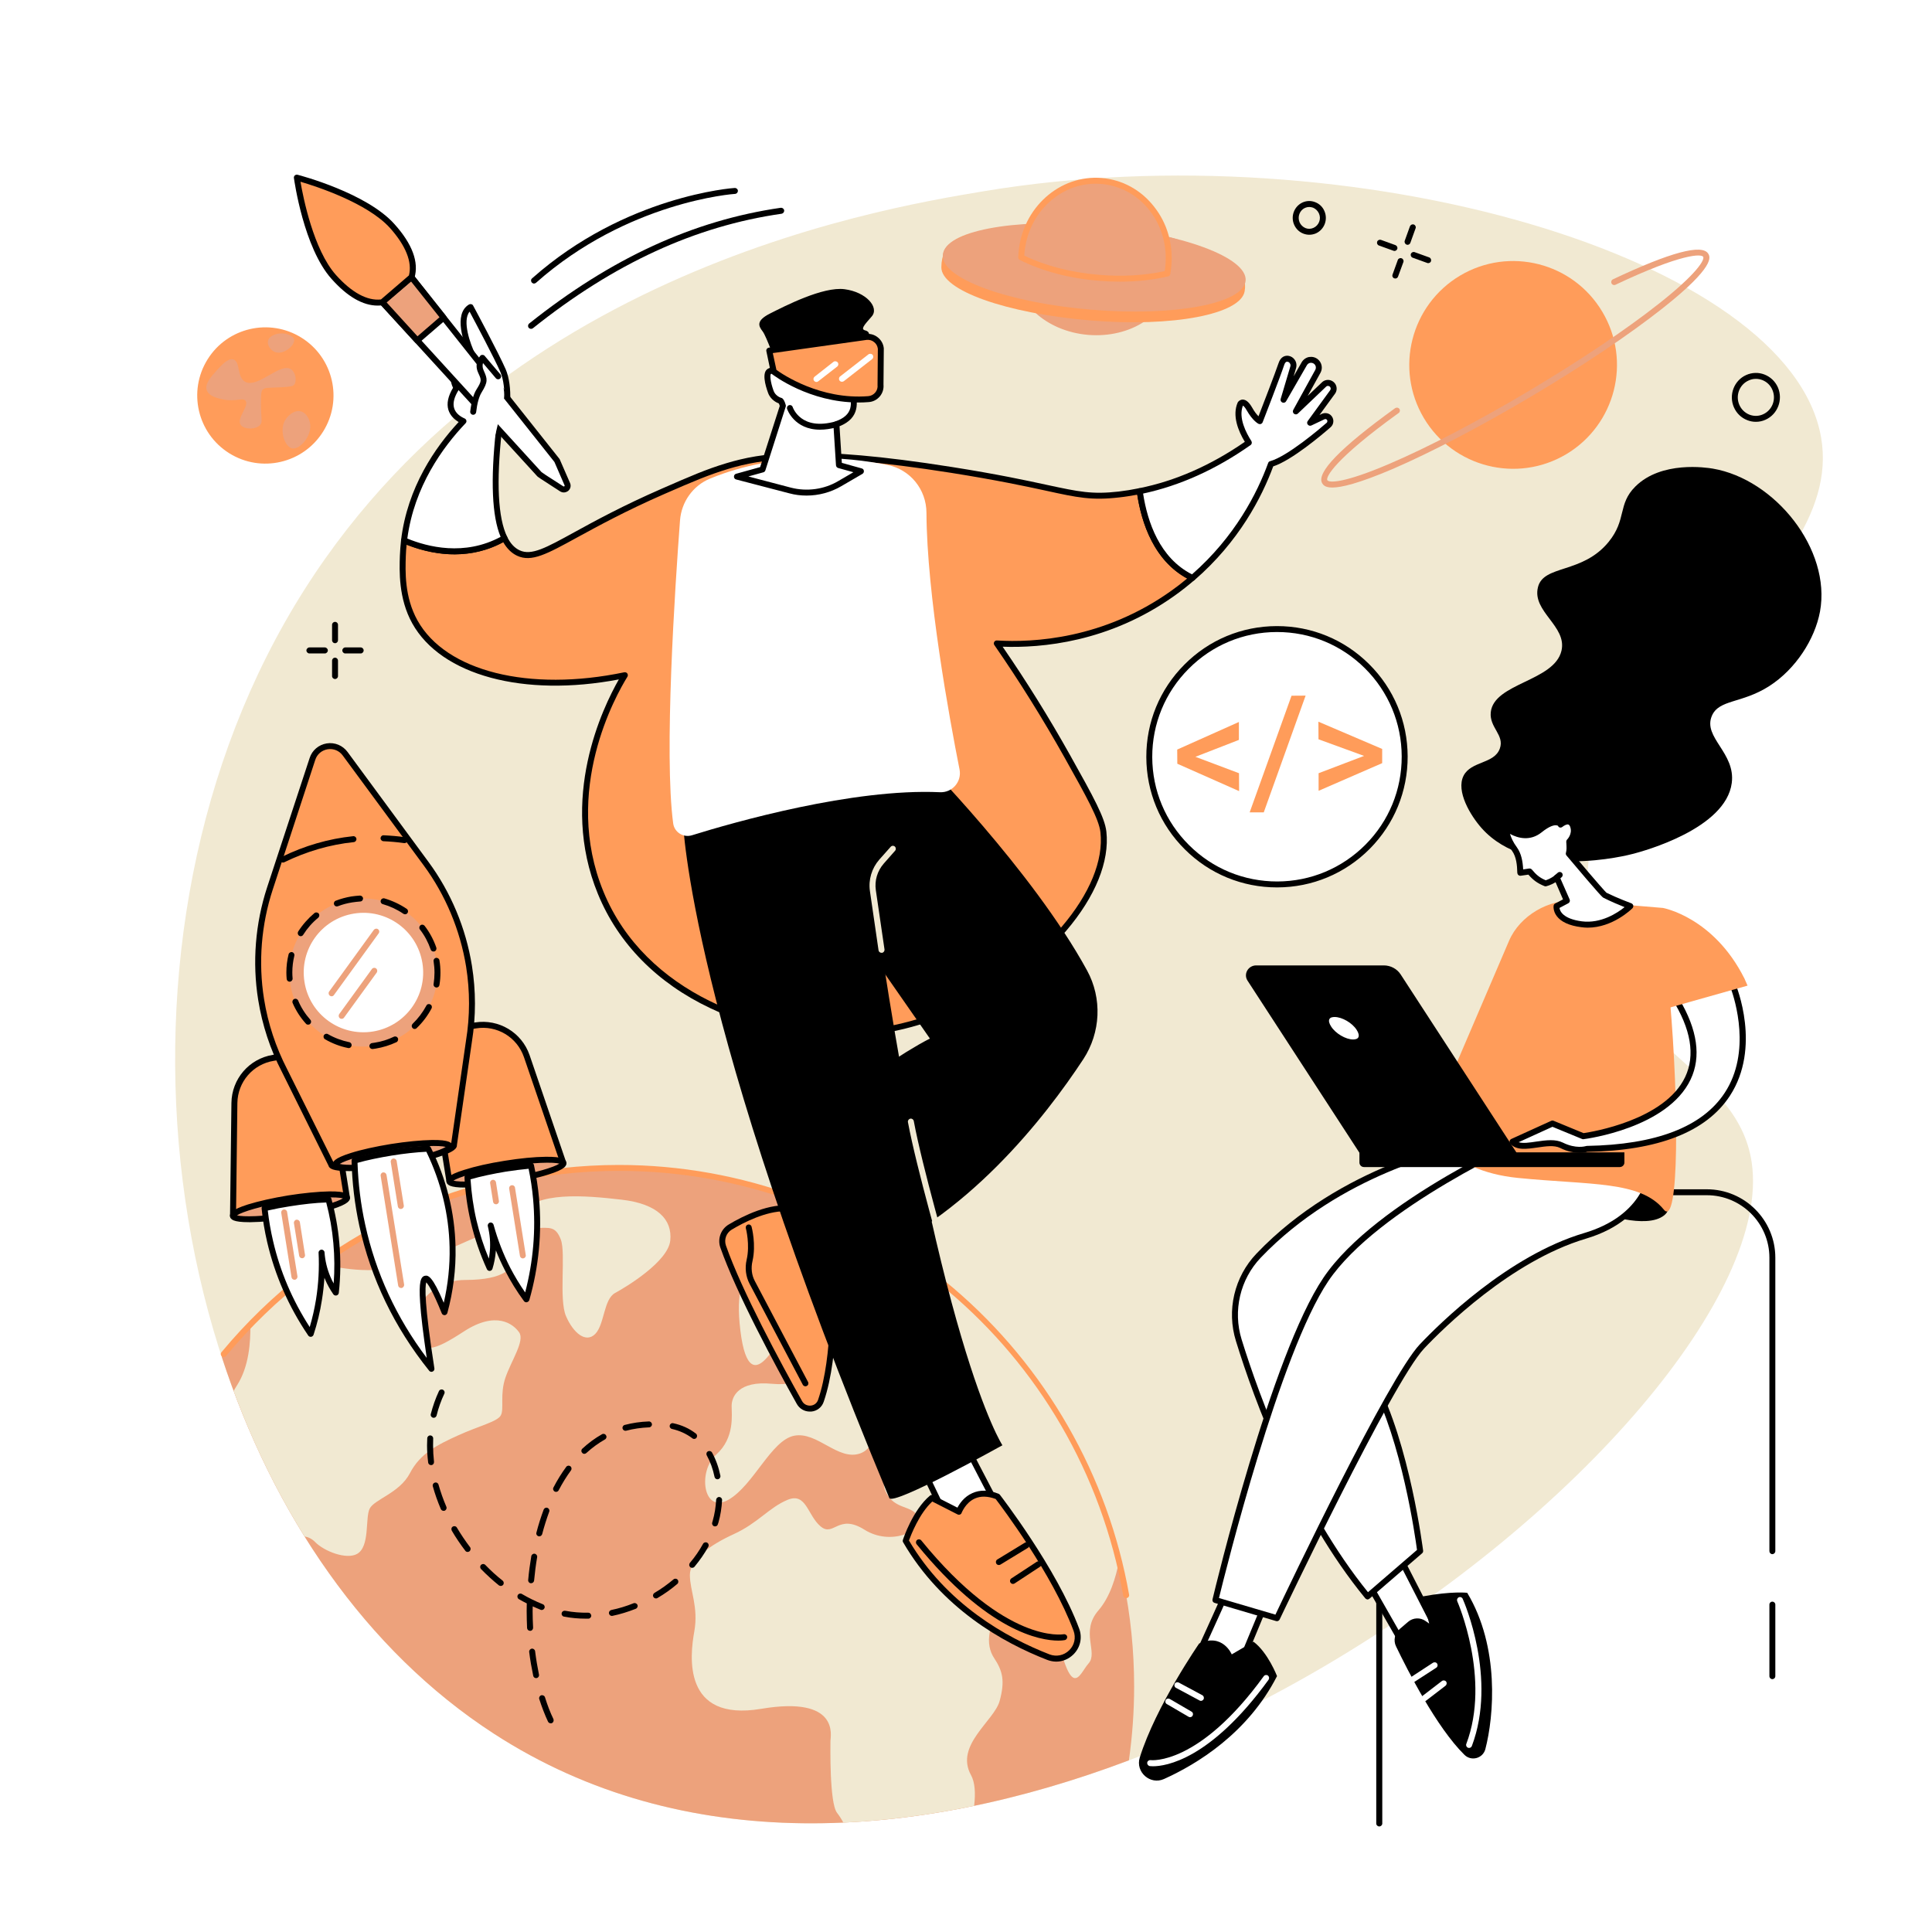 <svg xmlns="http://www.w3.org/2000/svg" xmlns:xlink="http://www.w3.org/1999/xlink" width="100" viewBox="0 0 75 75" height="100" preserveAspectRatio="xMidYMid meet"><defs><clipPath id="9c34d20d05"><path d="M 65.32 72.566 L 75 72.566 L 75 75 L 65.32 75 Z M 65.32 72.566 " clip-rule="nonzero"></path></clipPath><clipPath id="2cceaf0f93"><path d="M 76.57 72.566 L 87.82 92.254 L 65.32 92.254 Z M 76.57 72.566 " clip-rule="nonzero"></path></clipPath></defs><rect x="-7.5" width="90" fill="#ffffff" y="-7.5" height="90" fill-opacity="1"></rect><rect x="-7.5" width="90" fill="#ffffff" y="-7.5" height="90" fill-opacity="1"></rect><g clip-path="url(#9c34d20d05)"><g clip-path="url(#2cceaf0f93)"><path fill="#ff9c5a" d="M 65.32 72.566 L 87.855 72.566 L 87.855 92.254 L 65.32 92.254 Z M 65.32 72.566 " fill-opacity="1" fill-rule="nonzero"></path></g></g><path fill="#f1e9d2" d="M 61.727 35.582 C 60.418 27.438 71.742 23.039 70.695 16.984 C 69.488 9.992 52.535 5.035 38.199 7.422 C 33.898 8.137 17.699 10.836 10.344 25.496 C 3.246 39.645 7.117 59.488 19.172 67.301 C 38.516 79.84 69.438 55.219 68.004 45.148 C 67.469 41.375 62.551 40.73 61.727 35.582 " fill-opacity="1" fill-rule="nonzero"></path><path fill="#eda27c" d="M 43.824 68.336 C 43.957 67.398 44.027 66.441 44.027 65.469 C 44.027 54.352 35.074 45.34 24.031 45.34 C 17.82 45.34 12.273 48.191 8.605 52.664 C 10.59 58.766 14.18 64.066 19.172 67.301 C 26.52 72.066 35.539 71.465 43.824 68.336 " fill-opacity="1" fill-rule="nonzero"></path><path fill="#f1e9d2" d="M 42.145 56.938 C 42.145 56.93 42.141 56.922 42.137 56.918 C 41.746 56.082 41.305 55.281 40.812 54.516 C 40.809 54.516 40.809 54.512 40.805 54.508 C 40.711 54.363 40.617 54.219 40.52 54.078 C 40.508 54.062 40.496 54.047 40.484 54.031 C 40.395 53.898 40.305 53.77 40.211 53.641 C 40.199 53.621 40.184 53.602 40.168 53.582 C 40.078 53.457 39.984 53.328 39.887 53.203 C 39.875 53.188 39.863 53.172 39.848 53.152 C 39.746 53.02 39.641 52.887 39.535 52.754 C 39.531 52.75 39.523 52.742 39.52 52.738 C 39.18 52.316 38.82 51.91 38.449 51.52 C 38.438 51.512 38.43 51.5 38.418 51.488 C 38.309 51.375 38.195 51.262 38.082 51.148 C 38.059 51.125 38.035 51.102 38.012 51.078 C 37.91 50.98 37.809 50.879 37.707 50.785 C 37.676 50.758 37.648 50.727 37.617 50.699 C 37.52 50.609 37.418 50.516 37.316 50.426 C 37.285 50.398 37.254 50.371 37.223 50.344 C 37.121 50.25 37.012 50.16 36.906 50.07 C 36.879 50.047 36.852 50.023 36.824 50 C 36.703 49.898 36.582 49.797 36.457 49.699 C 36.445 49.688 36.434 49.68 36.422 49.668 C 36.141 49.445 35.855 49.23 35.562 49.023 C 35.547 49.012 35.531 49 35.516 48.988 C 35.391 48.898 35.266 48.812 35.137 48.727 C 35.102 48.703 35.066 48.68 35.027 48.656 C 34.922 48.582 34.809 48.512 34.699 48.441 C 34.656 48.414 34.613 48.387 34.57 48.359 C 34.465 48.293 34.359 48.227 34.25 48.164 C 34.207 48.137 34.16 48.109 34.113 48.082 C 34.008 48.02 33.898 47.957 33.789 47.895 C 33.746 47.871 33.703 47.848 33.656 47.82 C 33.539 47.754 33.418 47.691 33.301 47.629 C 33.266 47.609 33.23 47.59 33.195 47.574 C 33.043 47.492 32.887 47.414 32.73 47.34 C 32.738 47.98 32.582 50.219 29.977 49.297 C 29.977 49.297 28.359 48.523 28.742 51.656 C 29.125 54.789 30.449 51.441 30.703 51.312 C 30.957 51.184 31.641 51.012 31.344 53.117 C 31.344 53.117 31.301 53.844 29.977 53.719 C 28.656 53.59 28.402 54.23 28.402 54.574 C 28.402 54.918 28.527 55.82 27.805 56.465 C 27.078 57.109 27.293 58.781 28.273 58.223 C 29.254 57.664 29.938 55.906 30.832 55.734 C 31.727 55.562 32.535 56.723 33.391 56.422 C 34.242 56.121 33.859 54.66 34.285 54.66 C 34.711 54.66 35.605 55.52 35.477 56.164 C 35.352 56.809 34.027 57.109 34.371 57.879 C 34.711 58.652 35.434 58.395 35.648 58.91 C 35.863 59.426 34.582 60.027 33.559 59.383 C 32.535 58.738 32.367 59.684 31.855 59.254 C 31.344 58.824 31.301 57.922 30.574 58.223 C 29.852 58.523 29.426 59.125 28.484 59.555 C 27.547 59.984 26.781 60.543 26.781 61.141 C 26.781 61.742 27.121 62.387 26.953 63.332 C 26.781 64.277 26.484 66.852 29.551 66.336 C 32.621 65.82 32.238 67.41 32.238 67.582 C 32.238 67.754 32.195 69.984 32.492 70.371 C 32.562 70.461 32.652 70.59 32.738 70.754 C 34.426 70.676 36.125 70.453 37.816 70.102 C 37.875 69.609 37.848 69.188 37.695 68.91 C 37.055 67.754 38.59 66.809 38.805 66.035 C 39.016 65.262 38.93 64.875 38.59 64.363 C 38.25 63.848 38.293 63.031 39.145 61.914 C 39.812 61.039 38.852 60.16 38.41 59.824 C 38.328 59.766 38.363 59.637 38.465 59.625 C 39.016 59.562 40.289 59.746 40.848 62.602 C 41.574 66.293 41.871 65.004 42.258 64.574 C 42.641 64.145 41.922 63.344 42.641 62.516 C 43.094 61.992 43.32 61.23 43.438 60.609 C 43.168 59.516 42.812 58.457 42.371 57.441 C 42.367 57.434 42.367 57.426 42.363 57.418 C 42.293 57.258 42.219 57.098 42.145 56.938 " fill-opacity="1" fill-rule="nonzero"></path><path fill="#f1e9d2" d="M 19.441 54.945 C 19.578 54.699 19.398 54.129 19.621 53.48 C 19.844 52.828 20.379 52.051 20.156 51.727 C 19.934 51.402 19.266 50.871 18.012 51.684 C 16.762 52.5 16.449 52.5 16.09 51.891 C 15.734 51.277 16.492 49.688 18.059 49.688 C 19.621 49.688 19.934 49.199 19.98 48.832 C 20.023 48.465 19.531 48.059 18.996 47.977 C 18.461 47.895 18.371 48.18 16.137 48.996 C 14.645 49.539 13.262 49.234 12.551 49.09 C 11.809 49.594 11.098 50.137 10.43 50.719 C 10.188 50.945 9.949 51.176 9.719 51.418 C 9.73 52.125 9.66 53.051 9.211 53.762 C 9.16 53.844 9.113 53.918 9.07 53.996 C 9.812 55.996 10.73 57.895 11.824 59.645 C 11.965 59.668 12.109 59.734 12.23 59.859 C 12.59 60.227 13.449 60.551 13.859 60.324 C 14.367 60.043 14.172 58.938 14.348 58.57 C 14.527 58.203 15.512 57.961 15.914 57.188 C 16.316 56.414 16.984 56.086 17.789 55.719 C 18.594 55.352 19.309 55.191 19.441 54.945 " fill-opacity="1" fill-rule="nonzero"></path><path fill="#f1e9d2" d="M 20.191 47.141 C 20.109 47.262 20.352 47.668 20.84 47.668 C 21.324 47.668 21.566 47.586 21.77 48.117 C 21.973 48.648 21.688 50.441 21.973 51.094 C 22.254 51.746 22.742 52.152 23.105 51.785 C 23.469 51.418 23.43 50.441 23.875 50.195 C 24.32 49.953 25.938 48.973 26.02 48.156 C 26.102 47.344 25.531 46.73 24.117 46.57 C 22.699 46.406 20.797 46.242 20.191 47.141 " fill-opacity="1" fill-rule="nonzero"></path><path fill="#ff9c5a" d="M 43.719 62.039 C 43.664 62.039 43.613 62 43.605 61.945 C 41.918 52.391 33.688 45.453 24.031 45.453 C 18.129 45.453 12.566 48.074 8.773 52.641 C 8.734 52.688 8.66 52.695 8.613 52.656 C 8.562 52.613 8.555 52.543 8.598 52.492 C 12.434 47.871 18.059 45.223 24.031 45.223 C 28.785 45.223 33.395 46.922 37.016 50.008 C 40.598 53.059 43.016 57.285 43.832 61.906 C 43.844 61.969 43.801 62.027 43.738 62.039 C 43.73 62.039 43.727 62.039 43.719 62.039 " fill-opacity="1" fill-rule="nonzero"></path><path fill="#000000" d="M 20.617 12.766 C 20.582 12.766 20.547 12.75 20.523 12.723 C 20.484 12.672 20.492 12.602 20.543 12.559 C 23.723 10.023 26.918 8.555 30.309 8.066 C 30.371 8.059 30.43 8.102 30.441 8.164 C 30.449 8.227 30.406 8.285 30.344 8.297 C 26.992 8.777 23.832 10.23 20.688 12.742 C 20.668 12.758 20.641 12.766 20.617 12.766 " fill-opacity="1" fill-rule="nonzero"></path><path fill="#000000" d="M 20.73 11.008 C 20.699 11.008 20.668 10.992 20.645 10.969 C 20.602 10.918 20.605 10.848 20.656 10.805 C 24.277 7.59 28.477 7.297 28.52 7.297 C 28.582 7.293 28.641 7.34 28.645 7.402 C 28.648 7.469 28.598 7.523 28.535 7.527 C 28.492 7.527 24.367 7.82 20.809 10.977 C 20.785 10.996 20.758 11.008 20.73 11.008 " fill-opacity="1" fill-rule="nonzero"></path><path fill="#000000" d="M 54.641 9.504 C 54.629 9.504 54.613 9.5 54.602 9.496 C 54.543 9.473 54.512 9.406 54.531 9.348 L 54.734 8.785 C 54.758 8.727 54.824 8.695 54.883 8.715 C 54.945 8.738 54.977 8.805 54.953 8.863 L 54.75 9.426 C 54.734 9.473 54.688 9.504 54.641 9.504 " fill-opacity="1" fill-rule="nonzero"></path><path fill="#000000" d="M 54.168 10.812 C 54.152 10.812 54.141 10.809 54.125 10.805 C 54.066 10.785 54.035 10.719 54.059 10.656 L 54.262 10.094 C 54.281 10.035 54.352 10.004 54.41 10.027 C 54.469 10.047 54.5 10.113 54.48 10.172 L 54.273 10.734 C 54.258 10.781 54.215 10.812 54.168 10.812 " fill-opacity="1" fill-rule="nonzero"></path><path fill="#000000" d="M 54.133 9.742 C 54.117 9.742 54.105 9.738 54.094 9.734 L 53.531 9.531 C 53.469 9.508 53.441 9.441 53.461 9.383 C 53.484 9.32 53.551 9.293 53.609 9.312 L 54.172 9.516 C 54.23 9.539 54.262 9.605 54.242 9.664 C 54.223 9.711 54.18 9.742 54.133 9.742 " fill-opacity="1" fill-rule="nonzero"></path><path fill="#000000" d="M 55.441 10.215 C 55.43 10.215 55.414 10.215 55.402 10.207 L 54.84 10.004 C 54.781 9.984 54.75 9.918 54.77 9.855 C 54.793 9.797 54.859 9.766 54.918 9.789 L 55.48 9.992 C 55.539 10.012 55.57 10.078 55.551 10.141 C 55.535 10.188 55.488 10.215 55.441 10.215 " fill-opacity="1" fill-rule="nonzero"></path><path fill="#000000" d="M 13.008 24.969 C 12.941 24.969 12.891 24.918 12.891 24.852 L 12.891 24.254 C 12.891 24.191 12.941 24.141 13.008 24.141 C 13.07 24.141 13.121 24.191 13.121 24.254 L 13.121 24.852 C 13.121 24.918 13.07 24.969 13.008 24.969 " fill-opacity="1" fill-rule="nonzero"></path><path fill="#000000" d="M 13.008 26.359 C 12.941 26.359 12.891 26.309 12.891 26.246 L 12.891 25.648 C 12.891 25.582 12.941 25.531 13.008 25.531 C 13.07 25.531 13.121 25.582 13.121 25.648 L 13.121 26.246 C 13.121 26.309 13.07 26.359 13.008 26.359 " fill-opacity="1" fill-rule="nonzero"></path><path fill="#000000" d="M 12.609 25.367 L 12.012 25.367 C 11.949 25.367 11.895 25.312 11.895 25.25 C 11.895 25.188 11.949 25.133 12.012 25.133 L 12.609 25.133 C 12.672 25.133 12.727 25.188 12.727 25.25 C 12.727 25.312 12.672 25.367 12.609 25.367 " fill-opacity="1" fill-rule="nonzero"></path><path fill="#000000" d="M 14.004 25.367 L 13.402 25.367 C 13.34 25.367 13.289 25.312 13.289 25.25 C 13.289 25.188 13.34 25.133 13.402 25.133 L 14.004 25.133 C 14.066 25.133 14.117 25.188 14.117 25.25 C 14.117 25.312 14.066 25.367 14.004 25.367 " fill-opacity="1" fill-rule="nonzero"></path><path fill="#000000" d="M 67.836 14.664 Z M 68.164 14.707 C 68.066 14.707 67.973 14.727 67.883 14.77 C 67.527 14.926 67.363 15.352 67.52 15.715 C 67.598 15.895 67.738 16.027 67.914 16.098 C 68.086 16.164 68.277 16.16 68.445 16.082 C 68.801 15.922 68.961 15.5 68.805 15.137 C 68.73 14.957 68.59 14.824 68.414 14.754 C 68.332 14.723 68.246 14.707 68.164 14.707 Z M 68.164 16.375 C 68.051 16.375 67.938 16.355 67.832 16.312 C 67.598 16.223 67.41 16.043 67.309 15.809 C 67.102 15.328 67.316 14.77 67.785 14.559 C 68.012 14.457 68.266 14.449 68.496 14.539 C 68.73 14.629 68.918 14.809 69.02 15.043 C 69.223 15.523 69.008 16.082 68.539 16.293 C 68.418 16.348 68.293 16.375 68.164 16.375 " fill-opacity="1" fill-rule="nonzero"></path><path fill="#000000" d="M 50.613 7.965 Z M 50.824 8.035 C 50.77 8.035 50.715 8.047 50.66 8.07 C 50.453 8.164 50.359 8.414 50.449 8.629 C 50.496 8.734 50.578 8.812 50.68 8.855 C 50.781 8.895 50.891 8.891 50.992 8.844 C 51.199 8.75 51.297 8.5 51.203 8.289 C 51.156 8.184 51.074 8.105 50.973 8.062 C 50.926 8.047 50.875 8.035 50.824 8.035 Z M 50.828 9.113 C 50.75 9.113 50.672 9.098 50.598 9.07 C 50.434 9.008 50.309 8.883 50.238 8.723 C 50.094 8.391 50.242 8.008 50.566 7.859 C 50.723 7.789 50.895 7.785 51.055 7.848 C 51.219 7.91 51.348 8.035 51.414 8.195 C 51.559 8.527 51.41 8.91 51.086 9.059 C 51.004 9.094 50.914 9.113 50.828 9.113 " fill-opacity="1" fill-rule="nonzero"></path><path fill="#000000" d="M 68.801 65.184 C 68.738 65.184 68.688 65.133 68.688 65.066 L 68.688 62.289 C 68.688 62.227 68.738 62.176 68.801 62.176 C 68.867 62.176 68.918 62.227 68.918 62.289 L 68.918 65.066 C 68.918 65.133 68.867 65.184 68.801 65.184 " fill-opacity="1" fill-rule="nonzero"></path><path fill="#000000" d="M 53.543 70.902 C 53.48 70.902 53.426 70.852 53.426 70.789 L 53.426 48.824 C 53.426 47.359 54.621 46.168 56.086 46.168 L 66.258 46.168 C 67.727 46.168 68.918 47.359 68.918 48.824 L 68.918 60.215 C 68.918 60.277 68.867 60.332 68.801 60.332 C 68.738 60.332 68.688 60.277 68.688 60.215 L 68.688 48.824 C 68.688 47.488 67.598 46.398 66.258 46.398 L 56.086 46.398 C 54.746 46.398 53.66 47.488 53.66 48.824 L 53.66 70.789 C 53.66 70.852 53.605 70.902 53.543 70.902 " fill-opacity="1" fill-rule="nonzero"></path><path fill="#000000" d="M 62.102 47.074 C 62.102 47.074 63.898 47.742 64.602 47.18 C 65.305 46.613 63.508 45.664 63.09 45.734 C 62.664 45.805 62.102 47.074 62.102 47.074 " fill-opacity="1" fill-rule="nonzero"></path><path fill="#ffffff" d="M 53.09 61.41 L 54.777 64.363 L 55.691 63.098 L 54.215 60.215 L 53.09 61.41 " fill-opacity="1" fill-rule="nonzero"></path><path fill="#000000" d="M 53.234 61.426 L 54.789 64.152 L 55.559 63.09 L 54.188 60.414 Z M 54.777 64.48 C 54.777 64.48 54.773 64.48 54.773 64.48 C 54.73 64.477 54.695 64.457 54.676 64.422 L 52.988 61.469 C 52.965 61.422 52.973 61.367 53.008 61.332 L 54.133 60.137 C 54.156 60.109 54.195 60.094 54.23 60.102 C 54.27 60.105 54.301 60.129 54.316 60.16 L 55.797 63.047 C 55.816 63.086 55.812 63.129 55.785 63.168 L 54.871 64.434 C 54.848 64.461 54.816 64.48 54.777 64.48 " fill-opacity="1" fill-rule="nonzero"></path><path fill="#000000" d="M 54.195 63.914 C 54.637 64.832 55.766 67.059 56.852 68.125 C 57.117 68.383 57.562 68.262 57.66 67.906 C 57.996 66.621 58.223 63.941 56.957 61.832 C 56.957 61.832 56.355 61.762 55.23 61.973 L 55.48 63.027 L 55.344 62.93 C 55.137 62.781 54.852 62.793 54.66 62.961 L 54.336 63.238 C 54.141 63.406 54.082 63.684 54.195 63.914 " fill-opacity="1" fill-rule="nonzero"></path><path fill="#ffffff" d="M 57.027 67.855 C 57.016 67.855 57 67.852 56.988 67.848 C 56.93 67.824 56.898 67.758 56.922 67.699 C 57.879 65.172 56.586 62.191 56.57 62.16 C 56.547 62.102 56.57 62.035 56.629 62.008 C 56.688 61.98 56.758 62.008 56.781 62.066 C 56.84 62.191 58.125 65.164 57.137 67.781 C 57.117 67.828 57.074 67.855 57.027 67.855 " fill-opacity="1" fill-rule="nonzero"></path><path fill="#ffffff" d="M 54.848 65.309 C 54.812 65.309 54.773 65.289 54.75 65.258 C 54.715 65.203 54.73 65.129 54.785 65.098 L 55.629 64.547 C 55.684 64.516 55.754 64.527 55.789 64.582 C 55.824 64.637 55.809 64.707 55.754 64.742 L 54.91 65.289 C 54.891 65.301 54.871 65.309 54.848 65.309 " fill-opacity="1" fill-rule="nonzero"></path><path fill="#ffffff" d="M 55.27 66.059 C 55.234 66.059 55.203 66.043 55.18 66.012 C 55.141 65.961 55.148 65.891 55.199 65.852 L 55.973 65.258 C 56.023 65.219 56.098 65.227 56.137 65.277 C 56.176 65.328 56.164 65.402 56.113 65.441 L 55.34 66.035 C 55.32 66.051 55.293 66.059 55.27 66.059 " fill-opacity="1" fill-rule="nonzero"></path><path fill="#ffffff" d="M 47.746 61.48 C 47.746 61.551 46.199 64.926 46.199 64.926 L 47.957 65.066 L 49.152 62.184 L 47.746 61.48 " fill-opacity="1" fill-rule="nonzero"></path><path fill="#000000" d="M 46.371 64.824 L 47.883 64.945 L 49.004 62.238 L 47.805 61.641 C 47.695 61.91 47.363 62.66 46.371 64.824 Z M 47.957 65.184 C 47.953 65.184 47.949 65.184 47.945 65.184 L 46.188 65.043 C 46.152 65.039 46.117 65.02 46.098 64.984 C 46.078 64.953 46.078 64.914 46.094 64.879 C 46.684 63.586 47.578 61.617 47.633 61.457 C 47.637 61.426 47.656 61.398 47.684 61.383 C 47.719 61.359 47.762 61.359 47.797 61.379 L 49.203 62.082 C 49.258 62.109 49.281 62.172 49.258 62.227 L 48.062 65.113 C 48.043 65.156 48 65.184 47.957 65.184 " fill-opacity="1" fill-rule="nonzero"></path><path fill="#000000" d="M 47.816 64.223 C 47.816 64.223 47.465 63.379 46.551 63.801 C 46.551 63.801 44.871 66.227 44.246 68.227 C 44.07 68.793 44.652 69.305 45.191 69.059 C 46.457 68.488 48.438 67.289 49.574 65.066 C 49.574 65.066 49.223 64.152 48.66 63.73 L 47.816 64.223 " fill-opacity="1" fill-rule="nonzero"></path><path fill="#ffffff" d="M 44.762 68.566 C 44.688 68.566 44.645 68.559 44.633 68.559 C 44.57 68.547 44.527 68.488 44.535 68.426 C 44.543 68.363 44.602 68.32 44.668 68.328 C 44.688 68.332 46.543 68.539 49.059 65.07 C 49.094 65.02 49.168 65.008 49.219 65.043 C 49.27 65.082 49.281 65.152 49.246 65.207 C 46.98 68.328 45.238 68.566 44.762 68.566 " fill-opacity="1" fill-rule="nonzero"></path><path fill="#ffffff" d="M 46.199 66.66 C 46.176 66.66 46.156 66.656 46.141 66.645 L 45.297 66.152 C 45.238 66.121 45.223 66.051 45.254 65.992 C 45.285 65.938 45.355 65.922 45.41 65.953 L 46.254 66.445 C 46.312 66.477 46.328 66.547 46.297 66.602 C 46.277 66.641 46.238 66.66 46.199 66.66 " fill-opacity="1" fill-rule="nonzero"></path><path fill="#ffffff" d="M 46.621 66.027 C 46.602 66.027 46.582 66.023 46.566 66.012 L 45.648 65.52 C 45.594 65.492 45.574 65.422 45.602 65.363 C 45.633 65.309 45.703 65.289 45.758 65.316 L 46.676 65.809 C 46.73 65.84 46.75 65.91 46.723 65.965 C 46.699 66.004 46.66 66.027 46.621 66.027 " fill-opacity="1" fill-rule="nonzero"></path><path fill="#ffffff" d="M 56.746 44.461 C 56.746 44.461 52.164 45.277 48.859 48.742 C 48.027 49.617 47.73 50.875 48.09 52.031 C 48.824 54.398 50.422 58.723 53.09 61.973 L 55.129 60.215 C 55.129 60.215 54.637 56.137 53.301 53.602 C 51.965 51.07 59.77 45.586 59.77 45.586 L 56.746 44.461 " fill-opacity="1" fill-rule="nonzero"></path><path fill="#000000" d="M 56.738 44.578 C 56.336 44.66 52.043 45.574 48.941 48.824 C 48.141 49.664 47.855 50.883 48.199 51.996 C 48.906 54.277 50.48 58.566 53.105 61.809 L 55.008 60.168 C 54.938 59.652 54.422 55.973 53.199 53.656 C 51.93 51.254 58.336 46.477 59.527 45.617 Z M 53.09 62.09 C 53.086 62.09 53.082 62.09 53.078 62.09 C 53.051 62.086 53.02 62.07 53 62.047 C 50.305 58.762 48.695 54.383 47.98 52.062 C 47.609 50.871 47.914 49.566 48.777 48.664 C 52.066 45.211 56.68 44.355 56.727 44.348 C 56.746 44.344 56.77 44.344 56.789 44.352 L 59.812 45.477 C 59.852 45.492 59.879 45.527 59.887 45.57 C 59.891 45.613 59.871 45.656 59.84 45.68 C 59.762 45.734 52.129 51.137 53.402 53.551 C 54.734 56.07 55.238 60.16 55.246 60.199 C 55.25 60.238 55.234 60.277 55.203 60.301 L 53.164 62.059 C 53.145 62.078 53.117 62.09 53.09 62.09 " fill-opacity="1" fill-rule="nonzero"></path><path fill="#ffffff" d="M 47.184 62.113 L 49.574 62.816 C 49.574 62.816 53.934 53.602 55.199 52.266 C 56.465 50.93 58.926 48.75 61.531 47.977 C 64.133 47.203 64.133 45.234 64.133 45.234 L 59.699 43.969 C 59.699 43.969 53.512 46.641 51.473 49.664 C 49.434 52.688 47.184 62.113 47.184 62.113 " fill-opacity="1" fill-rule="nonzero"></path><path fill="#000000" d="M 47.32 62.035 L 49.512 62.68 C 49.988 61.668 53.902 53.465 55.117 52.188 C 55.867 51.395 58.543 48.742 61.496 47.867 C 63.703 47.211 63.977 45.699 64.012 45.32 L 59.711 44.09 C 59.191 44.32 53.484 46.891 51.566 49.73 C 49.68 52.531 47.578 60.984 47.32 62.035 Z M 49.574 62.934 C 49.562 62.934 49.551 62.93 49.539 62.93 L 47.148 62.223 C 47.09 62.207 47.055 62.148 47.07 62.086 C 47.16 61.699 49.348 52.605 51.375 49.602 C 53.41 46.582 59.402 43.973 59.656 43.863 C 59.68 43.852 59.707 43.848 59.734 43.855 L 64.164 45.121 C 64.215 45.137 64.246 45.184 64.246 45.234 C 64.246 45.254 64.219 47.297 61.562 48.086 C 58.664 48.949 56.023 51.566 55.285 52.348 C 54.047 53.656 49.723 62.773 49.676 62.867 C 49.656 62.906 49.617 62.934 49.574 62.934 " fill-opacity="1" fill-rule="nonzero"></path><path fill="#ff9c5a" d="M 67.719 37.988 C 66.523 35.598 64.555 35.246 64.555 35.246 L 61.18 34.965 C 60.121 34.895 59 35.547 58.582 36.52 L 55.48 43.758 C 55.48 43.758 56.113 45.445 58.926 45.727 C 61.742 46.008 63.676 45.832 64.59 46.957 C 65.191 47.699 65.172 42.75 64.828 38.836 L 67.719 37.988 " fill-opacity="1" fill-rule="nonzero"></path><path fill="#ffffff" d="M 58.715 44.32 L 60.266 43.617 L 61.461 44.109 C 61.461 44.109 67.875 43.297 65.004 38.707 C 64.992 38.688 67.258 38.227 67.258 38.227 C 67.258 38.227 69.875 44.461 61.602 44.602 C 61.602 44.602 61.18 44.742 60.617 44.461 C 60.055 44.18 59.066 44.742 58.715 44.32 " fill-opacity="1" fill-rule="nonzero"></path><path fill="#000000" d="M 60.199 44.262 C 60.367 44.262 60.523 44.285 60.668 44.355 C 61.176 44.609 61.547 44.496 61.562 44.492 C 61.574 44.488 61.586 44.484 61.598 44.484 C 64.289 44.438 66.09 43.746 66.957 42.418 C 67.992 40.836 67.348 38.805 67.188 38.359 C 66.508 38.5 65.543 38.699 65.184 38.777 C 65.898 39.973 66.047 41.027 65.629 41.906 C 64.734 43.789 61.605 44.207 61.473 44.223 C 61.453 44.227 61.434 44.223 61.414 44.215 L 60.266 43.742 L 58.953 44.34 C 59.125 44.395 59.375 44.355 59.641 44.316 C 59.828 44.289 60.02 44.262 60.199 44.262 Z M 61.32 44.75 C 61.129 44.75 60.863 44.715 60.562 44.562 C 60.332 44.449 60 44.5 59.676 44.547 C 59.273 44.605 58.855 44.668 58.629 44.395 C 58.605 44.367 58.594 44.328 58.605 44.293 C 58.613 44.258 58.637 44.23 58.668 44.215 L 60.215 43.512 C 60.246 43.496 60.277 43.496 60.309 43.508 L 61.473 43.988 C 61.797 43.941 64.625 43.484 65.418 41.809 C 65.816 40.969 65.645 39.945 64.906 38.77 C 64.887 38.734 64.883 38.695 64.898 38.66 C 64.934 38.586 64.934 38.582 67.238 38.113 C 67.289 38.105 67.344 38.133 67.367 38.184 C 67.41 38.285 68.383 40.66 67.152 42.543 C 66.242 43.934 64.383 44.668 61.617 44.715 C 61.578 44.727 61.469 44.75 61.32 44.75 " fill-opacity="1" fill-rule="nonzero"></path><path fill="#ff9c5a" d="M 64.699 39.148 L 67.84 38.262 L 67.719 37.988 C 67.719 37.988 67.363 37.715 67.293 37.715 C 67.227 37.715 65.449 37.648 65.449 37.648 L 64.355 37.988 L 64.699 39.148 " fill-opacity="1" fill-rule="nonzero"></path><path fill="#000000" d="M 52.793 44.781 L 58.895 44.781 L 54.371 37.824 C 54.23 37.609 53.984 37.477 53.719 37.477 L 48.766 37.477 C 48.453 37.477 48.262 37.812 48.43 38.07 L 52.793 44.781 " fill-opacity="1" fill-rule="nonzero"></path><path fill="#ffffff" d="M 51.578 39.914 C 51.773 40.219 52.199 40.469 52.527 40.469 C 52.855 40.469 52.961 40.219 52.762 39.914 C 52.566 39.609 52.137 39.363 51.812 39.363 C 51.484 39.363 51.379 39.609 51.578 39.914 " fill-opacity="1" fill-rule="nonzero"></path><path fill="#000000" d="M 51.676 39.852 C 51.848 40.121 52.242 40.352 52.527 40.352 C 52.59 40.352 52.695 40.34 52.73 40.27 C 52.766 40.203 52.742 40.094 52.664 39.977 C 52.492 39.707 52.098 39.48 51.812 39.48 C 51.75 39.48 51.645 39.488 51.609 39.559 C 51.57 39.625 51.598 39.734 51.676 39.852 Z M 52.527 40.582 C 52.16 40.582 51.699 40.316 51.48 39.977 C 51.355 39.785 51.328 39.594 51.406 39.449 C 51.477 39.32 51.621 39.246 51.812 39.246 C 52.18 39.246 52.641 39.512 52.859 39.852 C 52.984 40.043 53.012 40.238 52.934 40.379 C 52.863 40.512 52.719 40.582 52.527 40.582 " fill-opacity="1" fill-rule="nonzero"></path><path fill="#000000" d="M 52.949 45.305 L 62.879 45.305 C 62.977 45.305 63.059 45.227 63.059 45.129 L 63.059 44.734 L 52.773 44.734 L 52.773 45.129 C 52.773 45.227 52.852 45.305 52.949 45.305 " fill-opacity="1" fill-rule="nonzero"></path><path fill="#000000" d="M 66.488 18.191 C 68.906 18.602 71.094 21.328 70.652 23.742 C 70.453 24.812 69.711 25.973 68.684 26.633 C 67.613 27.32 66.727 27.141 66.453 27.793 C 66.102 28.629 67.379 29.223 67.227 30.395 C 66.996 32.176 63.793 33.039 63.43 33.137 C 63.156 33.211 59.336 34.188 57.52 32.152 C 57.082 31.66 56.512 30.715 56.816 30.113 C 57.109 29.539 58.008 29.66 58.223 29.059 C 58.414 28.535 57.812 28.242 57.871 27.652 C 57.988 26.512 60.34 26.453 60.617 25.258 C 60.836 24.305 59.469 23.742 59.703 22.797 C 59.918 21.914 61.422 22.289 62.445 21.039 C 63.156 20.168 62.789 19.578 63.484 18.887 C 64.496 17.879 66.254 18.152 66.488 18.191 " fill-opacity="1" fill-rule="nonzero"></path><path fill="#ffffff" d="M 62.305 34.754 C 62.242 34.723 61.395 33.723 60.898 33.137 C 60.938 32.973 60.934 32.922 60.918 32.672 C 60.918 32.672 61.176 32.418 61.07 32.082 C 60.953 31.695 60.582 32.008 60.582 32.008 C 60.582 32.008 60.414 31.707 59.77 32.223 C 59.129 32.734 58.453 32.109 58.453 32.109 C 58.453 32.109 58.453 32.496 58.793 32.965 C 58.98 33.223 59.012 33.562 59.02 33.883 L 59.379 33.832 C 59.578 34.062 59.723 34.18 59.996 34.293 C 59.996 34.293 60.211 34.254 60.434 34.066 L 60.828 34.965 L 60.426 35.176 C 60.426 35.176 60.336 35.738 61.391 35.879 C 62.445 36.02 63.289 35.176 63.289 35.176 C 63.289 35.176 62.727 34.965 62.305 34.754 " fill-opacity="1" fill-rule="nonzero"></path><path fill="#000000" d="M 62.355 34.652 Z M 60.539 35.246 C 60.555 35.367 60.672 35.668 61.406 35.766 C 62.152 35.863 62.797 35.434 63.066 35.215 C 62.867 35.137 62.531 34.996 62.254 34.855 C 62.215 34.84 62.16 34.812 60.812 33.211 C 60.789 33.184 60.777 33.145 60.789 33.109 C 60.82 32.973 60.816 32.93 60.805 32.719 L 60.801 32.68 C 60.801 32.648 60.812 32.613 60.836 32.59 C 60.844 32.582 61.043 32.379 60.961 32.117 C 60.949 32.074 60.922 32.02 60.883 32.008 C 60.82 31.988 60.707 32.055 60.66 32.094 C 60.629 32.117 60.598 32.133 60.559 32.125 C 60.523 32.117 60.496 32.098 60.484 32.062 C 60.484 32.062 60.469 32.043 60.418 32.039 C 60.344 32.027 60.168 32.051 59.844 32.312 C 59.41 32.66 58.934 32.547 58.617 32.371 C 58.66 32.512 58.738 32.695 58.887 32.895 C 59.062 33.141 59.113 33.445 59.129 33.75 L 59.363 33.715 C 59.402 33.711 59.441 33.727 59.465 33.754 C 59.648 33.973 59.777 34.074 60.004 34.172 C 60.066 34.152 60.211 34.102 60.359 33.98 C 60.387 33.957 60.426 33.945 60.461 33.957 C 60.496 33.965 60.523 33.988 60.539 34.02 L 60.934 34.918 C 60.957 34.973 60.934 35.039 60.879 35.066 Z M 61.633 36.012 C 61.547 36.012 61.461 36.004 61.375 35.992 C 60.918 35.934 60.598 35.785 60.43 35.559 C 60.285 35.363 60.309 35.18 60.312 35.156 C 60.316 35.121 60.34 35.09 60.371 35.074 L 60.676 34.914 L 60.387 34.246 C 60.191 34.371 60.023 34.402 60.016 34.406 C 59.992 34.41 59.973 34.406 59.953 34.398 C 59.688 34.289 59.527 34.176 59.332 33.953 L 59.035 33.996 C 59.004 34 58.969 33.992 58.945 33.969 C 58.918 33.949 58.906 33.918 58.902 33.887 C 58.895 33.578 58.863 33.262 58.699 33.031 C 58.34 32.539 58.336 32.129 58.336 32.109 C 58.336 32.066 58.363 32.023 58.406 32.004 C 58.449 31.984 58.496 31.996 58.531 32.027 C 58.555 32.047 59.145 32.574 59.699 32.133 C 60.012 31.883 60.27 31.773 60.473 31.812 C 60.523 31.82 60.562 31.84 60.594 31.859 C 60.68 31.805 60.816 31.746 60.949 31.785 C 61.023 31.809 61.129 31.871 61.184 32.047 C 61.281 32.363 61.113 32.617 61.035 32.715 C 61.047 32.902 61.051 32.977 61.023 33.105 C 62.121 34.406 62.324 34.621 62.363 34.656 C 62.773 34.859 63.324 35.066 63.328 35.066 C 63.367 35.082 63.395 35.113 63.402 35.152 C 63.41 35.191 63.398 35.23 63.371 35.258 C 63.336 35.293 62.605 36.012 61.633 36.012 " fill-opacity="1" fill-rule="nonzero"></path><path fill="#ffffff" d="M 60.434 34.066 L 60.547 33.965 L 60.434 34.066 " fill-opacity="1" fill-rule="nonzero"></path><path fill="#000000" d="M 60.434 34.184 C 60.402 34.184 60.371 34.172 60.348 34.145 C 60.305 34.098 60.309 34.023 60.355 33.98 L 60.473 33.879 C 60.52 33.836 60.59 33.84 60.633 33.887 C 60.676 33.934 60.672 34.008 60.625 34.051 L 60.512 34.152 C 60.488 34.172 60.461 34.184 60.434 34.184 " fill-opacity="1" fill-rule="nonzero"></path><path fill="#ffffff" d="M 54.531 29.363 C 54.539 32.102 52.324 34.324 49.586 34.332 C 46.852 34.344 44.625 32.129 44.617 29.391 C 44.609 26.652 46.82 24.43 49.559 24.422 C 52.297 24.41 54.523 26.625 54.531 29.363 " fill-opacity="1" fill-rule="nonzero"></path><path fill="#000000" d="M 49.574 24.535 C 49.57 24.535 49.562 24.535 49.559 24.535 C 48.266 24.539 47.051 25.047 46.141 25.965 C 45.23 26.879 44.727 28.098 44.73 29.391 C 44.734 30.684 45.242 31.898 46.16 32.809 C 47.078 33.723 48.293 34.219 49.586 34.219 C 50.879 34.215 52.094 33.707 53.008 32.789 C 53.918 31.875 54.418 30.656 54.414 29.363 C 54.41 28.07 53.902 26.855 52.988 25.945 C 52.074 25.035 50.863 24.535 49.574 24.535 Z M 49.574 34.449 C 48.223 34.449 46.953 33.926 45.996 32.973 C 45.035 32.02 44.504 30.746 44.5 29.391 C 44.496 28.035 45.02 26.762 45.977 25.801 C 46.93 24.84 48.203 24.309 49.559 24.305 C 49.562 24.305 49.57 24.305 49.574 24.305 C 50.922 24.305 52.191 24.828 53.148 25.781 C 54.109 26.734 54.641 28.008 54.645 29.363 C 54.648 30.719 54.125 31.992 53.172 32.953 C 52.215 33.914 50.941 34.445 49.59 34.449 C 49.582 34.449 49.578 34.449 49.574 34.449 " fill-opacity="1" fill-rule="nonzero"></path><path fill="#ff9c5a" d="M 46.406 29.379 L 48.098 30.016 L 48.102 30.711 L 45.703 29.648 L 45.699 29.098 L 48.094 28.027 L 48.094 28.723 L 46.406 29.379 " fill-opacity="1" fill-rule="nonzero"></path><path fill="#ff9c5a" d="M 49.059 31.535 L 48.512 31.535 L 50.137 27.008 L 50.684 27.004 L 49.059 31.535 " fill-opacity="1" fill-rule="nonzero"></path><path fill="#ff9c5a" d="M 52.953 29.344 L 51.184 28.699 L 51.18 28.016 L 53.656 29.074 L 53.656 29.625 L 51.188 30.699 L 51.188 30.016 L 52.953 29.344 " fill-opacity="1" fill-rule="nonzero"></path><path fill="#eda27c" d="M 45.43 10.906 C 45.32 12.203 43.891 13.137 42.238 13 C 40.59 12.859 39.336 11.695 39.445 10.402 C 39.555 9.109 40.984 8.172 42.637 8.312 C 44.289 8.453 45.539 9.613 45.43 10.906 " fill-opacity="1" fill-rule="nonzero"></path><path fill="#eda27c" d="M 45.707 9.289 C 44.797 9.035 43.699 8.84 42.5 8.738 C 39.32 8.469 36.684 8.977 36.609 9.875 C 36.531 10.77 39.047 11.715 42.227 11.984 C 43.426 12.082 44.539 12.074 45.48 11.977 L 45.707 9.289 " fill-opacity="1" fill-rule="nonzero"></path><path fill="#ff9c5a" d="M 43.027 11.078 C 42.383 11.078 41.707 10.992 41.113 10.844 C 40.125 10.598 39.48 10.211 39.348 9.781 C 39.328 9.723 39.363 9.656 39.422 9.637 C 39.484 9.617 39.547 9.652 39.566 9.715 C 39.676 10.059 40.273 10.398 41.168 10.621 C 42.613 10.977 44.512 10.941 45.195 10.262 C 45.238 10.219 45.312 10.219 45.359 10.262 C 45.402 10.309 45.402 10.383 45.359 10.426 C 44.898 10.887 43.996 11.078 43.027 11.078 " fill-opacity="1" fill-rule="nonzero"></path><path fill="#ff9c5a" d="M 48.316 11.312 C 48.156 12.195 45.551 12.711 42.305 12.438 C 39.059 12.164 36.535 11.273 36.543 10.375 C 36.551 8.504 39.332 8.918 42.578 9.195 C 45.824 9.469 48.59 9.832 48.316 11.312 " fill-opacity="1" fill-rule="nonzero"></path><path fill="#eda27c" d="M 48.355 10.895 C 48.277 11.789 45.586 12.293 42.34 12.02 C 39.094 11.746 36.523 10.797 36.602 9.902 C 36.676 9.004 39.367 8.5 42.613 8.773 C 45.859 9.047 48.43 9.996 48.355 10.895 " fill-opacity="1" fill-rule="nonzero"></path><path fill="#eda27c" d="M 42.762 7.023 C 41.188 6.891 39.797 8.141 39.652 9.816 C 39.648 9.875 39.645 9.934 39.645 9.992 C 40.453 10.398 41.496 10.688 42.648 10.785 C 43.617 10.867 44.535 10.801 45.312 10.621 C 45.336 10.512 45.348 10.406 45.359 10.297 C 45.5 8.621 44.336 7.156 42.762 7.023 " fill-opacity="1" fill-rule="nonzero"></path><path fill="#eda27c" d="M 42.762 7.023 C 41.188 6.891 39.797 8.141 39.652 9.816 C 39.648 9.875 39.645 9.934 39.645 9.992 C 40.453 10.398 41.496 10.688 42.648 10.785 C 43.617 10.867 44.535 10.801 45.312 10.621 C 45.336 10.512 45.348 10.406 45.359 10.297 C 45.5 8.621 44.336 7.156 42.762 7.023 " fill-opacity="1" fill-rule="nonzero"></path><path fill="#ff9c5a" d="M 45.312 10.621 L 45.316 10.621 Z M 39.762 9.922 C 40.582 10.32 41.582 10.578 42.656 10.668 C 43.555 10.746 44.438 10.695 45.215 10.523 C 45.227 10.445 45.238 10.363 45.242 10.285 C 45.309 9.508 45.086 8.75 44.613 8.152 C 44.145 7.562 43.48 7.203 42.754 7.141 C 41.242 7.012 39.906 8.219 39.77 9.824 C 39.766 9.855 39.766 9.891 39.762 9.922 Z M 43.465 10.934 C 43.191 10.934 42.914 10.922 42.637 10.898 C 41.504 10.805 40.449 10.523 39.594 10.094 C 39.551 10.074 39.527 10.031 39.527 9.988 C 39.531 9.926 39.535 9.867 39.539 9.805 C 39.684 8.07 41.133 6.773 42.77 6.91 C 43.566 6.977 44.285 7.367 44.793 8.012 C 45.305 8.652 45.543 9.465 45.473 10.305 C 45.465 10.418 45.449 10.531 45.43 10.641 C 45.418 10.688 45.387 10.723 45.34 10.73 C 44.762 10.867 44.125 10.934 43.465 10.934 " fill-opacity="1" fill-rule="nonzero"></path><path fill="#ff9c5a" d="M 55.273 16.227 C 54.137 14.312 54.766 11.84 56.68 10.699 C 58.594 9.562 61.066 10.191 62.203 12.105 C 63.344 14.02 62.711 16.492 60.801 17.633 C 58.887 18.77 56.41 18.141 55.273 16.227 " fill-opacity="1" fill-rule="nonzero"></path><path fill="#eda27c" d="M 51.719 18.926 C 51.426 18.926 51.363 18.816 51.328 18.762 C 51.086 18.355 52.039 17.375 54.16 15.844 C 54.215 15.809 54.285 15.82 54.324 15.871 C 54.359 15.922 54.348 15.996 54.297 16.031 C 51.816 17.82 51.457 18.523 51.527 18.641 C 51.594 18.75 52.184 18.758 53.957 17.996 C 55.461 17.352 57.371 16.352 59.344 15.18 C 61.312 14.008 63.105 12.809 64.387 11.797 C 65.902 10.602 66.18 10.078 66.117 9.969 C 66.047 9.855 65.305 9.828 62.711 11.055 C 62.656 11.082 62.586 11.059 62.559 11 C 62.531 10.941 62.555 10.871 62.613 10.844 C 64.836 9.793 66.082 9.457 66.316 9.852 C 66.387 9.973 66.605 10.34 64.531 11.977 C 63.238 12.996 61.441 14.203 59.461 15.379 C 57.48 16.555 55.559 17.562 54.051 18.211 C 52.734 18.773 52.066 18.926 51.719 18.926 " fill-opacity="1" fill-rule="nonzero"></path><path fill="#ff9c5a" d="M 44.242 19.066 C 43.98 19.121 43.715 19.164 43.438 19.195 C 41.68 19.398 41.383 18.945 36.934 18.242 C 31.5 17.383 29.59 17.688 28.234 18.094 C 27.461 18.324 26.84 18.594 25.746 19.07 C 22.031 20.691 20.988 21.871 20.121 21.469 C 19.922 21.375 19.734 21.199 19.582 20.891 C 18.07 21.762 16.52 21.336 15.684 20.98 C 15.66 21.176 15.645 21.375 15.637 21.578 C 15.617 22.168 15.582 23.203 16.105 24.145 C 17.234 26.168 20.531 26.988 24.258 26.211 C 23.973 26.672 21.641 30.566 23.316 34.66 C 25.051 38.887 29.812 40.277 33.074 40.125 C 38.395 39.879 43.176 35.371 42.832 32.297 C 42.773 31.766 42.328 30.957 41.434 29.363 C 40.375 27.477 39.395 25.984 38.695 24.977 C 39.574 25.031 42.625 25.109 45.547 23.02 C 45.812 22.832 46.059 22.633 46.293 22.434 C 44.859 21.75 44.395 20.137 44.242 19.066 " fill-opacity="1" fill-rule="nonzero"></path><path fill="#000000" d="M 24.258 26.098 C 24.297 26.098 24.332 26.113 24.352 26.145 C 24.379 26.184 24.379 26.234 24.355 26.273 C 23.918 26.977 21.816 30.691 23.426 34.613 C 25.039 38.555 29.555 40.172 33.07 40.008 C 36.047 39.871 39.242 38.293 41.211 35.984 C 42.305 34.703 42.84 33.398 42.719 32.309 C 42.66 31.793 42.188 30.949 41.332 29.418 C 40.488 27.914 39.57 26.441 38.602 25.043 C 38.574 25.008 38.574 24.961 38.594 24.922 C 38.617 24.883 38.656 24.859 38.703 24.863 C 40.102 24.949 42.844 24.812 45.48 22.926 C 45.684 22.781 45.887 22.625 46.086 22.457 C 44.809 21.762 44.324 20.34 44.148 19.203 C 43.914 19.246 43.68 19.285 43.453 19.309 C 42.379 19.434 41.824 19.316 40.617 19.051 C 39.805 18.875 38.691 18.637 36.918 18.355 C 31.395 17.484 29.555 17.82 28.27 18.203 C 27.504 18.434 26.895 18.695 25.793 19.176 C 24.281 19.836 23.203 20.43 22.414 20.859 C 21.23 21.508 20.637 21.836 20.074 21.574 C 19.859 21.473 19.68 21.297 19.535 21.047 C 18.086 21.828 16.617 21.477 15.785 21.145 C 15.77 21.293 15.758 21.438 15.754 21.582 C 15.734 22.176 15.699 23.176 16.207 24.086 C 17.309 26.062 20.535 26.871 24.234 26.098 C 24.242 26.098 24.25 26.098 24.258 26.098 Z M 32.59 40.25 C 30.895 40.25 29.09 39.855 27.574 39.137 C 25.512 38.164 24 36.629 23.211 34.703 C 21.688 30.992 23.398 27.473 24.023 26.375 C 20.332 27.078 17.129 26.219 16.004 24.199 C 15.465 23.23 15.504 22.152 15.523 21.574 C 15.531 21.375 15.547 21.172 15.57 20.965 C 15.574 20.93 15.598 20.898 15.629 20.879 C 15.66 20.859 15.699 20.859 15.73 20.871 C 16.512 21.207 18.043 21.645 19.527 20.789 C 19.555 20.773 19.586 20.77 19.617 20.777 C 19.648 20.789 19.672 20.809 19.688 20.84 C 19.812 21.098 19.977 21.273 20.172 21.363 C 20.629 21.578 21.188 21.27 22.305 20.656 C 23.094 20.223 24.18 19.629 25.703 18.965 C 26.812 18.48 27.422 18.215 28.203 17.98 C 29.516 17.59 31.383 17.246 36.953 18.129 C 38.734 18.41 39.852 18.652 40.664 18.828 C 41.883 19.09 42.391 19.199 43.426 19.082 C 43.688 19.051 43.953 19.008 44.219 18.953 C 44.25 18.949 44.285 18.953 44.309 18.973 C 44.336 18.992 44.355 19.02 44.359 19.051 C 44.52 20.191 44.992 21.688 46.34 22.328 C 46.375 22.348 46.402 22.379 46.406 22.418 C 46.41 22.457 46.395 22.496 46.367 22.52 C 46.121 22.73 45.871 22.93 45.613 23.113 C 43.062 24.941 40.41 25.16 38.922 25.105 C 39.848 26.449 40.727 27.863 41.535 29.305 C 42.473 30.98 42.887 31.742 42.949 32.281 C 43.078 33.438 42.523 34.805 41.387 36.137 C 39.379 38.488 36.117 40.098 33.082 40.238 C 32.918 40.246 32.754 40.25 32.59 40.25 " fill-opacity="1" fill-rule="nonzero"></path><path fill="#ffffff" d="M 51.363 16.172 L 50.859 16.41 L 51.73 15.219 C 51.773 15.16 51.785 15.086 51.762 15.016 C 51.711 14.863 51.516 14.812 51.395 14.926 L 50.305 15.969 L 51.16 14.414 C 51.23 14.285 51.195 14.125 51.082 14.035 C 50.938 13.918 50.727 13.961 50.633 14.121 L 49.828 15.52 L 50.203 14.258 C 50.246 14.109 50.152 13.945 49.996 13.926 C 49.898 13.918 49.797 13.961 49.738 14.145 C 49.594 14.59 48.906 16.348 48.906 16.348 C 48.906 16.348 48.715 16.25 48.5 15.871 C 48.285 15.488 48.156 15.668 48.156 15.668 C 47.93 16.184 48.242 16.812 48.48 17.184 C 47.43 17.926 46 18.715 44.242 19.066 C 44.395 20.133 44.859 21.754 46.293 22.434 C 48.148 20.832 48.992 18.961 49.336 18.012 C 50.031 17.824 51.297 16.742 51.578 16.496 C 51.613 16.465 51.637 16.422 51.645 16.375 C 51.664 16.219 51.504 16.105 51.363 16.172 " fill-opacity="1" fill-rule="nonzero"></path><path fill="#000000" d="M 51.363 16.172 Z M 44.375 19.16 C 44.547 20.266 45.016 21.656 46.273 22.297 C 47.945 20.832 48.805 19.141 49.23 17.973 C 49.242 17.938 49.27 17.91 49.309 17.902 C 49.98 17.715 51.254 16.629 51.504 16.41 C 51.516 16.398 51.527 16.379 51.527 16.359 C 51.535 16.316 51.508 16.293 51.496 16.281 C 51.484 16.273 51.453 16.258 51.414 16.277 L 50.91 16.516 C 50.859 16.539 50.805 16.527 50.77 16.484 C 50.734 16.445 50.734 16.387 50.766 16.344 L 51.637 15.148 C 51.656 15.121 51.664 15.086 51.652 15.055 C 51.637 15.004 51.594 14.988 51.574 14.984 C 51.559 14.98 51.512 14.973 51.477 15.012 L 50.383 16.055 C 50.344 16.094 50.281 16.098 50.234 16.062 C 50.188 16.027 50.176 15.965 50.203 15.914 L 51.059 14.359 C 51.102 14.277 51.082 14.18 51.012 14.125 C 50.969 14.09 50.914 14.078 50.859 14.086 C 50.805 14.098 50.762 14.129 50.734 14.176 L 49.926 15.578 C 49.898 15.629 49.836 15.648 49.781 15.625 C 49.727 15.602 49.699 15.543 49.715 15.488 L 50.09 14.227 C 50.105 14.184 50.098 14.137 50.07 14.102 C 50.059 14.082 50.031 14.047 49.98 14.043 C 49.957 14.039 49.895 14.031 49.848 14.18 C 49.703 14.621 49.043 16.32 49.016 16.391 C 49.004 16.422 48.98 16.445 48.949 16.457 C 48.918 16.469 48.883 16.465 48.855 16.453 C 48.832 16.441 48.625 16.328 48.398 15.93 C 48.32 15.789 48.266 15.754 48.25 15.746 C 48.066 16.215 48.375 16.805 48.578 17.121 C 48.609 17.172 48.598 17.242 48.547 17.277 C 47.211 18.219 45.809 18.852 44.375 19.16 Z M 46.293 22.551 C 46.273 22.551 46.258 22.547 46.242 22.539 C 44.801 21.852 44.297 20.281 44.129 19.082 C 44.121 19.023 44.16 18.965 44.219 18.953 C 45.629 18.672 47.008 18.062 48.324 17.152 C 48.062 16.719 47.828 16.129 48.047 15.625 C 48.051 15.617 48.055 15.609 48.062 15.602 C 48.094 15.559 48.164 15.508 48.254 15.512 C 48.375 15.52 48.488 15.617 48.602 15.812 C 48.699 15.988 48.789 16.094 48.855 16.16 C 49.023 15.73 49.508 14.469 49.629 14.109 C 49.719 13.824 49.906 13.801 50.008 13.812 C 50.113 13.824 50.207 13.883 50.266 13.973 C 50.328 14.066 50.344 14.184 50.312 14.293 L 50.219 14.609 L 50.531 14.062 C 50.594 13.957 50.695 13.883 50.816 13.859 C 50.938 13.84 51.059 13.867 51.156 13.945 C 51.312 14.07 51.359 14.293 51.262 14.469 L 50.766 15.367 L 51.316 14.844 C 51.398 14.762 51.52 14.73 51.633 14.758 C 51.746 14.789 51.836 14.871 51.871 14.98 C 51.906 15.086 51.887 15.199 51.824 15.285 L 51.223 16.109 L 51.312 16.066 C 51.414 16.02 51.539 16.027 51.633 16.094 C 51.723 16.164 51.773 16.273 51.758 16.387 C 51.75 16.465 51.711 16.535 51.652 16.586 C 51.305 16.891 50.137 17.875 49.426 18.105 C 48.98 19.312 48.09 21.035 46.367 22.523 C 46.344 22.539 46.316 22.551 46.293 22.551 " fill-opacity="1" fill-rule="nonzero"></path><path fill="#ffffff" d="M 19.371 16.684 C 19.738 16.223 19.797 15.012 19.527 14.387 C 19.254 13.754 18.266 11.918 18.266 11.918 C 17.621 12.305 18.332 13.77 18.332 13.77 C 17.23 14.297 17.719 15.059 17.719 15.059 C 17.203 15.863 17.691 16.219 17.992 16.352 C 17.199 17.18 15.949 18.781 15.688 20.98 C 16.52 21.336 18.07 21.762 19.582 20.891 C 19.27 20.242 19.113 19 19.371 16.684 " fill-opacity="1" fill-rule="nonzero"></path><path fill="#000000" d="M 15.812 20.906 C 16.598 21.23 18.027 21.598 19.434 20.84 C 19.098 20.047 19.039 18.645 19.254 16.672 C 19.258 16.648 19.266 16.629 19.277 16.613 C 19.609 16.199 19.684 15.039 19.422 14.434 C 19.191 13.906 18.457 12.523 18.23 12.098 C 17.93 12.457 18.266 13.371 18.438 13.723 C 18.449 13.75 18.453 13.781 18.441 13.809 C 18.43 13.84 18.41 13.863 18.383 13.875 C 18.031 14.043 17.82 14.246 17.75 14.484 C 17.672 14.762 17.816 14.996 17.816 14.996 C 17.84 15.035 17.84 15.086 17.816 15.121 C 17.633 15.406 17.57 15.648 17.629 15.844 C 17.691 16.055 17.887 16.18 18.039 16.246 C 18.074 16.262 18.098 16.293 18.105 16.328 C 18.113 16.363 18.102 16.402 18.074 16.43 C 17.188 17.359 16.082 18.883 15.812 20.906 Z M 17.645 21.52 C 16.824 21.52 16.105 21.285 15.641 21.086 C 15.594 21.066 15.566 21.016 15.57 20.965 C 15.816 18.914 16.898 17.359 17.805 16.383 C 17.641 16.285 17.477 16.137 17.406 15.91 C 17.332 15.66 17.395 15.375 17.586 15.055 C 17.531 14.941 17.449 14.703 17.527 14.426 C 17.609 14.145 17.828 13.91 18.18 13.719 C 18.023 13.359 17.578 12.195 18.207 11.82 C 18.234 11.805 18.266 11.801 18.297 11.809 C 18.328 11.816 18.355 11.836 18.367 11.863 C 18.41 11.938 19.359 13.711 19.633 14.34 C 19.898 14.957 19.879 16.188 19.48 16.73 C 19.262 18.727 19.332 20.109 19.688 20.84 C 19.715 20.895 19.695 20.961 19.641 20.988 C 18.961 21.383 18.273 21.52 17.645 21.52 " fill-opacity="1" fill-rule="nonzero"></path><path fill="#ffffff" d="M 14.832 11.723 L 15.969 10.758 L 21.621 17.875 L 22.023 18.797 C 22.082 18.93 21.93 19.055 21.805 18.977 C 21.445 18.746 20.973 18.445 20.941 18.414 L 14.832 11.723 " fill-opacity="1" fill-rule="nonzero"></path><path fill="#000000" d="M 21.023 18.328 C 21.047 18.348 21.172 18.438 21.867 18.879 C 21.887 18.891 21.898 18.883 21.91 18.875 C 21.926 18.863 21.918 18.848 21.918 18.844 L 21.523 17.934 L 15.953 10.922 L 15 11.73 Z M 21.887 19.117 C 21.836 19.117 21.789 19.102 21.742 19.074 C 20.906 18.539 20.875 18.508 20.859 18.492 L 14.746 11.801 C 14.727 11.777 14.715 11.746 14.719 11.715 C 14.719 11.684 14.734 11.652 14.758 11.633 L 15.895 10.668 C 15.918 10.648 15.949 10.641 15.98 10.641 C 16.012 10.645 16.039 10.66 16.059 10.684 L 21.711 17.805 C 21.719 17.812 21.723 17.82 21.727 17.828 L 22.129 18.75 C 22.176 18.859 22.148 18.977 22.059 19.055 C 22.008 19.094 21.949 19.117 21.887 19.117 " fill-opacity="1" fill-rule="nonzero"></path><path fill="#eda27c" d="M 14.832 11.723 L 15.969 10.758 L 17.219 12.332 L 16.199 13.215 L 14.832 11.723 " fill-opacity="1" fill-rule="nonzero"></path><path fill="#000000" d="M 15 11.73 L 16.207 13.055 L 17.062 12.316 L 15.953 10.922 Z M 16.199 13.332 C 16.168 13.332 16.137 13.32 16.113 13.293 L 14.746 11.801 C 14.727 11.777 14.715 11.746 14.719 11.715 C 14.719 11.684 14.734 11.652 14.758 11.633 L 15.895 10.668 C 15.918 10.648 15.949 10.641 15.98 10.641 C 16.012 10.645 16.039 10.66 16.059 10.684 L 17.312 12.262 C 17.348 12.309 17.344 12.379 17.297 12.422 L 16.273 13.305 C 16.25 13.324 16.227 13.332 16.199 13.332 " fill-opacity="1" fill-rule="nonzero"></path><path fill="#ff9c5a" d="M 12.957 10.754 C 13.668 11.547 14.305 11.809 14.836 11.734 C 14.836 11.734 14.84 11.734 14.84 11.734 L 15.977 10.758 C 15.977 10.758 15.977 10.754 15.977 10.754 C 16.129 10.242 15.945 9.578 15.227 8.777 C 14.16 7.582 11.523 6.898 11.523 6.898 C 11.523 6.898 11.887 9.559 12.957 10.754 " fill-opacity="1" fill-rule="nonzero"></path><path fill="#000000" d="M 11.664 7.055 C 11.77 7.664 12.168 9.695 13.043 10.676 C 13.652 11.355 14.254 11.684 14.789 11.625 L 15.875 10.691 C 16.008 10.176 15.754 9.539 15.141 8.852 C 14.262 7.875 12.262 7.23 11.664 7.055 Z M 14.66 11.863 C 14.086 11.863 13.484 11.516 12.871 10.828 C 11.793 9.625 11.426 7.023 11.41 6.91 C 11.402 6.875 11.418 6.836 11.445 6.809 C 11.477 6.785 11.516 6.773 11.555 6.785 C 11.66 6.812 14.234 7.492 15.312 8.699 C 16.008 9.473 16.266 10.176 16.09 10.785 C 16.082 10.809 16.07 10.828 16.055 10.844 L 14.914 11.824 C 14.898 11.836 14.879 11.844 14.859 11.848 C 14.793 11.859 14.727 11.863 14.66 11.863 " fill-opacity="1" fill-rule="nonzero"></path><path fill="#ffffff" d="M 19.57 15.434 C 19.617 14.824 19.266 14.34 18.672 13.93 C 18.672 13.93 18.473 14.156 18.605 14.453 C 18.742 14.75 18.789 14.816 18.535 15.219 C 18.281 15.625 18.855 18.469 18.855 18.469 L 19.57 15.434 " fill-opacity="1" fill-rule="nonzero"></path><path fill="#000000" d="M 18.371 16.102 C 18.367 16.102 18.359 16.102 18.355 16.102 C 18.293 16.094 18.246 16.039 18.254 15.973 C 18.301 15.59 18.383 15.301 18.496 15.121 C 18.707 14.785 18.691 14.75 18.574 14.496 L 18.559 14.461 C 18.395 14.102 18.633 13.828 18.641 13.816 C 18.664 13.789 18.695 13.773 18.73 13.777 C 18.762 13.777 18.797 13.789 18.816 13.816 L 19.426 14.535 C 19.469 14.582 19.461 14.656 19.414 14.699 C 19.363 14.738 19.293 14.734 19.25 14.684 L 18.75 14.094 C 18.73 14.164 18.723 14.262 18.77 14.367 L 18.785 14.402 C 18.922 14.707 18.953 14.82 18.691 15.242 C 18.598 15.395 18.523 15.656 18.484 16 C 18.477 16.059 18.426 16.102 18.371 16.102 " fill-opacity="1" fill-rule="nonzero"></path><path fill="#ffffff" d="M 37.133 55.383 C 37.137 55.469 39.219 59.426 39.219 59.426 L 37.109 59.711 L 35.48 56.32 L 37.133 55.383 " fill-opacity="1" fill-rule="nonzero"></path><path fill="#000000" d="M 37.246 55.379 Z M 37.246 55.379 Z M 35.633 56.367 L 37.18 59.582 L 39.039 59.336 C 37.652 56.695 37.219 55.836 37.082 55.547 Z M 37.109 59.824 C 37.066 59.824 37.023 59.801 37.004 59.758 L 35.379 56.371 C 35.352 56.316 35.371 56.25 35.426 56.219 L 37.074 55.285 C 37.109 55.266 37.152 55.266 37.188 55.281 C 37.215 55.297 37.238 55.324 37.246 55.359 C 37.312 55.535 38.52 57.848 39.32 59.375 C 39.34 59.406 39.34 59.445 39.324 59.48 C 39.305 59.512 39.273 59.535 39.234 59.543 L 37.125 59.824 C 37.121 59.824 37.113 59.824 37.109 59.824 " fill-opacity="1" fill-rule="nonzero"></path><path fill="#ff9c5a" d="M 37.227 58.688 C 37.227 58.688 37.594 57.648 38.723 58.098 C 38.723 58.098 40.902 60.902 41.785 63.27 C 42.035 63.938 41.367 64.59 40.699 64.328 C 39.137 63.727 36.672 62.414 35.16 59.812 C 35.16 59.812 35.523 58.691 36.176 58.148 L 37.227 58.688 " fill-opacity="1" fill-rule="nonzero"></path><path fill="#000000" d="M 35.285 59.801 C 36.742 62.27 39.055 63.566 40.742 64.223 C 41.008 64.324 41.301 64.266 41.508 64.062 C 41.711 63.863 41.773 63.574 41.676 63.309 C 40.855 61.105 38.871 58.477 38.652 58.191 C 38.34 58.074 38.066 58.07 37.836 58.176 C 37.477 58.34 37.336 58.723 37.332 58.723 C 37.324 58.758 37.297 58.781 37.27 58.793 C 37.238 58.805 37.203 58.805 37.172 58.789 L 36.191 58.289 C 35.684 58.754 35.363 59.594 35.285 59.801 Z M 41.004 64.504 C 40.887 64.504 40.77 64.48 40.656 64.438 C 38.926 63.766 36.547 62.43 35.059 59.871 C 35.043 59.844 35.039 59.809 35.051 59.777 C 35.066 59.73 35.434 58.617 36.102 58.059 C 36.137 58.031 36.188 58.023 36.227 58.047 L 37.168 58.527 C 37.25 58.371 37.426 58.105 37.742 57.965 C 38.039 57.828 38.383 57.836 38.766 57.988 C 38.785 57.996 38.801 58.012 38.816 58.027 C 38.836 58.055 41.016 60.871 41.895 63.227 C 42.023 63.578 41.938 63.961 41.668 64.227 C 41.484 64.406 41.25 64.504 41.004 64.504 " fill-opacity="1" fill-rule="nonzero"></path><path fill="#000000" d="M 41.082 63.688 C 40.391 63.688 38.355 63.352 35.582 59.945 C 35.543 59.895 35.551 59.82 35.602 59.781 C 35.648 59.742 35.723 59.75 35.762 59.797 C 39.051 63.84 41.266 63.445 41.289 63.441 C 41.352 63.43 41.414 63.469 41.426 63.531 C 41.438 63.594 41.398 63.656 41.336 63.668 C 41.316 63.672 41.23 63.688 41.082 63.688 " fill-opacity="1" fill-rule="nonzero"></path><path fill="#000000" d="M 39.324 61.488 C 39.285 61.488 39.25 61.469 39.227 61.434 C 39.191 61.383 39.207 61.309 39.262 61.273 L 40.246 60.629 C 40.301 60.594 40.371 60.609 40.406 60.66 C 40.441 60.715 40.426 60.785 40.375 60.82 L 39.387 61.469 C 39.367 61.48 39.348 61.488 39.324 61.488 " fill-opacity="1" fill-rule="nonzero"></path><path fill="#000000" d="M 38.773 60.754 C 38.734 60.754 38.699 60.734 38.676 60.699 C 38.645 60.645 38.66 60.57 38.715 60.539 L 39.785 59.887 C 39.84 59.855 39.91 59.871 39.945 59.926 C 39.977 59.98 39.961 60.051 39.906 60.086 L 38.836 60.738 C 38.816 60.746 38.797 60.754 38.773 60.754 " fill-opacity="1" fill-rule="nonzero"></path><path fill="#ffffff" d="M 31.898 46.312 L 30.043 47.402 L 31.285 49.605 L 33.059 48.289 L 31.898 46.312 " fill-opacity="1" fill-rule="nonzero"></path><path fill="#000000" d="M 30.199 47.445 L 31.32 49.434 L 32.906 48.258 L 31.859 46.473 Z M 31.285 49.719 C 31.277 49.719 31.27 49.719 31.262 49.719 C 31.227 49.711 31.199 49.691 31.184 49.66 L 29.941 47.461 C 29.91 47.406 29.93 47.336 29.984 47.305 L 31.84 46.211 C 31.867 46.199 31.898 46.191 31.93 46.199 C 31.957 46.207 31.984 46.227 32 46.254 L 33.156 48.23 C 33.188 48.281 33.176 48.348 33.129 48.383 L 31.352 49.699 C 31.332 49.711 31.309 49.719 31.285 49.719 " fill-opacity="1" fill-rule="nonzero"></path><path fill="#ff9c5a" d="M 32.32 49.492 L 30.902 48.023 L 30.738 46.922 C 29.91 46.801 28.906 47.301 28.348 47.633 C 28.09 47.789 27.973 48.102 28.07 48.383 C 28.703 50.191 30.27 53.082 31.035 54.445 C 31.227 54.789 31.742 54.75 31.867 54.379 C 32.512 52.512 32.32 49.492 32.32 49.492 " fill-opacity="1" fill-rule="nonzero"></path><path fill="#000000" d="M 30.473 47.02 C 29.727 47.02 28.875 47.453 28.406 47.734 C 28.195 47.859 28.102 48.117 28.18 48.348 C 28.797 50.113 30.297 52.891 31.137 54.391 C 31.215 54.535 31.363 54.574 31.469 54.566 C 31.605 54.555 31.715 54.469 31.758 54.34 C 32.344 52.637 32.227 49.914 32.211 49.543 L 30.82 48.105 C 30.801 48.086 30.793 48.066 30.789 48.043 L 30.637 47.023 C 30.582 47.02 30.527 47.02 30.473 47.02 Z M 31.438 54.797 C 31.227 54.797 31.039 54.688 30.934 54.504 C 30.09 52.996 28.586 50.207 27.961 48.422 C 27.848 48.09 27.984 47.715 28.289 47.535 C 28.836 47.207 29.887 46.68 30.754 46.809 C 30.805 46.812 30.844 46.855 30.852 46.902 L 31.012 47.973 L 32.406 49.41 C 32.426 49.43 32.438 49.457 32.438 49.484 C 32.445 49.609 32.621 52.547 31.977 54.414 C 31.906 54.629 31.719 54.777 31.492 54.797 C 31.473 54.797 31.453 54.797 31.438 54.797 " fill-opacity="1" fill-rule="nonzero"></path><path fill="#000000" d="M 31.266 53.816 C 31.227 53.816 31.184 53.793 31.164 53.754 L 29.098 49.836 C 28.953 49.559 28.91 49.227 28.984 48.906 C 29.121 48.324 28.957 47.684 28.953 47.68 C 28.938 47.617 28.973 47.555 29.035 47.539 C 29.098 47.52 29.16 47.559 29.176 47.621 C 29.184 47.648 29.359 48.316 29.211 48.957 C 29.148 49.227 29.18 49.5 29.301 49.727 L 31.367 53.645 C 31.398 53.703 31.379 53.773 31.32 53.801 C 31.305 53.812 31.285 53.816 31.266 53.816 " fill-opacity="1" fill-rule="nonzero"></path><path fill="#000000" d="M 35.703 29.375 C 35.703 29.375 40.078 33.785 42.199 37.672 C 42.793 38.758 42.73 40.082 42.055 41.117 C 40.578 43.363 37.5 47.336 33.285 48.988 L 30.488 44.355 C 30.488 44.355 33.785 41.512 36.098 40.316 L 31.406 33.574 L 30.434 30.355 L 35.703 29.375 " fill-opacity="1" fill-rule="nonzero"></path><path fill="#000000" d="M 34.523 58.152 C 34.656 58.477 38.914 56.105 38.914 56.105 C 38.914 56.105 36.355 52.25 33.793 33.934 C 33.762 33.723 33.422 29.277 33.422 29.277 L 26.512 31.875 C 26.512 31.875 26.73 39.477 34.523 58.152 " fill-opacity="1" fill-rule="nonzero"></path><path fill="#f1e9d2" d="M 34.223 36.988 C 34.164 36.988 34.113 36.949 34.105 36.891 L 33.77 34.59 C 33.707 34.152 33.84 33.707 34.133 33.371 L 34.574 32.875 C 34.617 32.824 34.688 32.82 34.738 32.863 C 34.785 32.906 34.789 32.98 34.746 33.027 L 34.305 33.527 C 34.059 33.809 33.945 34.184 34 34.559 L 34.336 36.855 C 34.344 36.922 34.301 36.98 34.238 36.988 C 34.23 36.988 34.227 36.988 34.223 36.988 " fill-opacity="1" fill-rule="nonzero"></path><path fill="#f1e9d2" d="M 36.75 49.117 C 36.703 49.117 36.656 49.082 36.641 49.031 C 36.629 48.996 35.582 45.363 35.246 43.562 C 35.234 43.5 35.277 43.438 35.34 43.426 C 35.402 43.414 35.461 43.457 35.473 43.52 C 35.805 45.309 36.852 48.93 36.863 48.969 C 36.879 49.027 36.844 49.094 36.785 49.109 C 36.773 49.113 36.762 49.117 36.75 49.117 " fill-opacity="1" fill-rule="nonzero"></path><path fill="#ffffff" d="M 26.398 20.203 C 26.203 22.801 25.773 29.293 26.133 31.965 C 26.18 32.309 26.527 32.527 26.859 32.426 C 28.492 31.918 33.113 30.598 36.488 30.754 C 36.969 30.777 37.34 30.344 37.25 29.875 C 36.848 27.844 35.98 23.086 35.965 19.906 C 35.961 19 35.336 18.23 34.461 18.051 C 32.852 17.727 30.211 17.496 27.566 18.578 C 26.902 18.852 26.453 19.48 26.398 20.203 " fill-opacity="1" fill-rule="nonzero"></path><path fill="#000000" d="M 30.137 14.148 C 30.137 14.148 29.758 13.062 29.605 12.863 C 29.449 12.66 29.332 12.453 29.898 12.168 C 30.465 11.883 31.949 11.117 32.785 11.227 C 33.625 11.336 34.145 11.934 33.84 12.285 C 33.535 12.633 33.398 12.781 33.594 12.828 C 33.789 12.879 33.871 13.113 33.27 13.367 C 32.664 13.625 30.527 14.797 30.137 14.148 " fill-opacity="1" fill-rule="nonzero"></path><path fill="#ffffff" d="M 32.57 18.055 L 32.469 16.469 C 33.402 16.137 33.125 15.48 33.051 14.977 C 32.977 14.434 32.68 13.238 32.68 13.238 C 31.902 13.574 30.5 13.273 30.5 13.273 C 30.5 13.273 30.664 13.621 30.527 13.766 C 30.395 13.91 30.391 14.531 30.391 14.531 C 30.391 14.531 30.168 14.262 29.875 14.41 C 29.707 14.496 29.828 14.953 29.922 15.211 C 30.02 15.473 30.281 15.551 30.281 15.551 C 30.281 15.551 30.328 15.531 30.391 15.758 L 29.598 18.227 L 28.605 18.5 L 30.672 19.043 C 31.324 19.211 32.02 19.117 32.598 18.777 L 33.422 18.293 L 32.57 18.055 " fill-opacity="1" fill-rule="nonzero"></path><path fill="#000000" d="M 30.328 15.66 C 30.324 15.66 30.324 15.66 30.324 15.66 C 30.324 15.66 30.324 15.66 30.328 15.66 Z M 30.324 15.66 Z M 29.051 18.496 L 30.703 18.93 C 31.32 19.09 31.992 19 32.539 18.676 L 33.129 18.332 L 32.539 18.168 C 32.492 18.156 32.457 18.113 32.453 18.062 L 32.352 16.477 C 32.348 16.426 32.379 16.379 32.43 16.359 C 33.145 16.105 33.062 15.668 32.977 15.207 C 32.961 15.133 32.949 15.062 32.938 14.992 C 32.875 14.566 32.676 13.715 32.598 13.395 C 31.969 13.602 31.07 13.488 30.676 13.422 C 30.711 13.559 30.719 13.73 30.613 13.844 C 30.551 13.914 30.508 14.254 30.504 14.531 C 30.504 14.582 30.477 14.625 30.43 14.641 C 30.383 14.656 30.332 14.645 30.301 14.605 C 30.285 14.586 30.129 14.41 29.926 14.516 C 29.887 14.551 29.898 14.809 30.031 15.172 C 30.094 15.344 30.258 15.422 30.305 15.438 C 30.316 15.441 30.328 15.445 30.344 15.449 C 30.41 15.48 30.457 15.562 30.504 15.727 C 30.508 15.75 30.508 15.773 30.5 15.793 L 29.711 18.262 C 29.699 18.297 29.668 18.328 29.629 18.336 Z M 31.312 19.238 C 31.086 19.238 30.863 19.211 30.645 19.152 L 28.578 18.613 C 28.527 18.602 28.492 18.555 28.492 18.504 C 28.492 18.449 28.527 18.402 28.578 18.391 L 29.508 18.133 L 30.27 15.758 C 30.254 15.703 30.242 15.672 30.23 15.66 C 30.168 15.637 29.914 15.527 29.816 15.25 C 29.707 14.953 29.562 14.438 29.82 14.309 C 29.996 14.219 30.156 14.246 30.281 14.309 C 30.297 14.09 30.336 13.801 30.445 13.688 C 30.496 13.633 30.449 13.438 30.398 13.324 C 30.379 13.281 30.383 13.234 30.41 13.203 C 30.438 13.168 30.484 13.152 30.527 13.16 C 30.539 13.164 31.902 13.449 32.633 13.133 C 32.664 13.117 32.699 13.121 32.73 13.133 C 32.762 13.148 32.781 13.176 32.789 13.211 C 32.805 13.262 33.09 14.418 33.168 14.961 C 33.176 15.027 33.188 15.094 33.203 15.164 C 33.285 15.609 33.402 16.219 32.59 16.547 L 32.68 17.969 L 33.453 18.184 C 33.5 18.195 33.531 18.234 33.535 18.277 C 33.543 18.324 33.52 18.371 33.48 18.395 L 32.656 18.875 C 32.25 19.113 31.781 19.238 31.312 19.238 " fill-opacity="1" fill-rule="nonzero"></path><path fill="#000000" d="M 31.832 16.68 C 30.828 16.68 30.559 15.887 30.555 15.875 C 30.535 15.816 30.566 15.75 30.629 15.73 C 30.691 15.711 30.754 15.742 30.773 15.805 C 30.789 15.844 31.102 16.734 32.438 16.359 C 32.496 16.34 32.562 16.375 32.578 16.438 C 32.598 16.5 32.559 16.562 32.5 16.582 C 32.246 16.652 32.023 16.68 31.832 16.68 " fill-opacity="1" fill-rule="nonzero"></path><path fill="#ff9c5a" d="M 29.863 13.609 L 30.035 14.43 C 30.035 14.43 31.621 15.66 33.711 15.496 C 34 15.473 34.211 15.219 34.184 14.934 L 34.195 13.535 C 34.164 13.254 33.91 13.047 33.629 13.078 L 29.863 13.609 " fill-opacity="1" fill-rule="nonzero"></path><path fill="#000000" d="M 30.141 14.359 C 30.375 14.531 31.848 15.527 33.703 15.379 C 33.812 15.371 33.906 15.32 33.977 15.238 C 34.047 15.156 34.078 15.051 34.066 14.945 C 34.066 14.941 34.066 14.938 34.066 14.934 L 34.078 13.539 C 34.066 13.438 34.016 13.344 33.934 13.281 C 33.852 13.211 33.75 13.184 33.641 13.195 L 30 13.707 Z M 33.324 15.625 C 31.414 15.625 30.027 14.566 29.965 14.52 C 29.941 14.504 29.93 14.48 29.922 14.453 L 29.75 13.633 C 29.742 13.602 29.75 13.57 29.77 13.543 C 29.785 13.52 29.816 13.5 29.848 13.496 L 33.613 12.965 C 33.785 12.945 33.949 12.992 34.082 13.102 C 34.211 13.207 34.293 13.355 34.309 13.523 C 34.309 13.527 34.309 13.531 34.309 13.535 L 34.297 14.93 C 34.312 15.098 34.262 15.258 34.156 15.387 C 34.043 15.52 33.891 15.598 33.723 15.609 C 33.586 15.621 33.453 15.625 33.324 15.625 " fill-opacity="1" fill-rule="nonzero"></path><path fill="#ffffff" d="M 31.695 14.828 C 31.66 14.828 31.625 14.812 31.602 14.781 C 31.562 14.73 31.574 14.66 31.625 14.621 L 32.355 14.047 C 32.406 14.008 32.48 14.02 32.52 14.07 C 32.559 14.117 32.551 14.191 32.5 14.23 L 31.766 14.801 C 31.746 14.82 31.719 14.828 31.695 14.828 " fill-opacity="1" fill-rule="nonzero"></path><path fill="#ffffff" d="M 32.684 14.82 C 32.652 14.82 32.617 14.805 32.594 14.777 C 32.555 14.727 32.562 14.652 32.613 14.613 L 33.711 13.758 C 33.762 13.719 33.836 13.727 33.875 13.777 C 33.914 13.828 33.906 13.902 33.855 13.941 L 32.758 14.797 C 32.734 14.812 32.711 14.82 32.684 14.82 " fill-opacity="1" fill-rule="nonzero"></path><path fill="#ff9c5a" d="M 11.684 40.891 L 10.613 41.062 C 9.75 41.203 9.109 41.941 9.098 42.816 L 9.047 47.203 L 13.469 46.496 L 13.223 44.945 L 11.684 40.891 " fill-opacity="1" fill-rule="nonzero"></path><path fill="#000000" d="M 11.605 41.023 L 10.633 41.18 C 9.82 41.309 9.227 42 9.215 42.82 L 9.164 47.066 L 13.336 46.398 L 13.109 44.973 Z M 9.047 47.32 C 9.02 47.32 8.992 47.309 8.969 47.289 C 8.945 47.27 8.93 47.234 8.93 47.203 L 8.984 42.816 C 8.996 41.883 9.672 41.098 10.594 40.949 L 11.664 40.777 C 11.719 40.77 11.77 40.801 11.789 40.852 L 13.328 44.902 C 13.332 44.91 13.336 44.918 13.336 44.926 L 13.582 46.477 C 13.59 46.508 13.582 46.539 13.562 46.562 C 13.547 46.586 13.52 46.605 13.488 46.609 L 9.062 47.316 C 9.059 47.316 9.051 47.32 9.047 47.32 " fill-opacity="1" fill-rule="nonzero"></path><path fill="#eda27c" d="M 13.469 46.496 C 13.5 46.676 12.531 46.98 11.309 47.176 C 10.09 47.371 9.074 47.383 9.047 47.203 C 9.016 47.023 9.984 46.719 11.203 46.52 C 12.426 46.324 13.441 46.312 13.469 46.496 " fill-opacity="1" fill-rule="nonzero"></path><path fill="#000000" d="M 13.371 46.543 Z M 9.199 47.18 C 9.426 47.242 10.203 47.238 11.293 47.062 C 12.379 46.887 13.117 46.648 13.312 46.52 C 13.09 46.457 12.312 46.461 11.223 46.637 C 10.133 46.809 9.395 47.047 9.199 47.18 Z M 9.664 47.445 C 9.055 47.445 8.949 47.34 8.93 47.223 C 8.91 47.102 8.98 46.961 9.621 46.758 C 10.035 46.629 10.59 46.504 11.188 46.406 C 11.781 46.312 12.352 46.258 12.781 46.25 C 13.453 46.242 13.562 46.355 13.582 46.477 C 13.602 46.598 13.531 46.738 12.895 46.941 C 12.48 47.07 11.926 47.195 11.328 47.289 C 10.73 47.387 10.164 47.441 9.73 47.445 C 9.707 47.445 9.688 47.445 9.664 47.445 " fill-opacity="1" fill-rule="nonzero"></path><path fill="#ffffff" d="M 11.234 46.715 C 10.887 46.77 10.559 46.832 10.27 46.902 C 10.312 47.305 10.379 47.734 10.484 48.191 C 10.852 49.781 11.523 50.988 12.062 51.781 C 12.184 51.402 12.301 50.957 12.383 50.449 C 12.496 49.75 12.508 49.129 12.484 48.625 C 12.5 48.875 12.555 49.223 12.719 49.605 C 12.816 49.836 12.93 50.027 13.035 50.18 C 13.094 49.645 13.125 48.992 13.059 48.254 C 13 47.613 12.887 47.047 12.754 46.559 C 12.348 46.57 11.816 46.621 11.234 46.715 " fill-opacity="1" fill-rule="nonzero"></path><path fill="#000000" d="M 11.234 46.715 L 11.238 46.715 Z M 10.395 46.992 C 10.441 47.387 10.508 47.781 10.598 48.164 C 10.871 49.352 11.352 50.477 12.023 51.516 C 12.129 51.16 12.211 50.797 12.27 50.43 C 12.363 49.84 12.398 49.234 12.367 48.633 C 12.363 48.57 12.414 48.516 12.477 48.512 C 12.539 48.508 12.594 48.555 12.598 48.617 C 12.621 48.945 12.699 49.262 12.824 49.559 C 12.863 49.652 12.906 49.738 12.953 49.824 C 12.992 49.305 12.988 48.781 12.941 48.262 C 12.895 47.73 12.801 47.199 12.664 46.68 C 12.266 46.691 11.77 46.746 11.254 46.828 C 10.953 46.875 10.664 46.93 10.395 46.992 Z M 12.062 51.895 C 12.023 51.895 11.988 51.879 11.965 51.844 C 11.207 50.727 10.672 49.508 10.371 48.215 C 10.273 47.793 10.199 47.355 10.156 46.914 C 10.148 46.855 10.188 46.805 10.242 46.789 C 10.547 46.719 10.875 46.652 11.219 46.598 C 11.781 46.508 12.324 46.453 12.75 46.445 C 12.801 46.441 12.852 46.477 12.863 46.531 C 13.016 47.09 13.121 47.664 13.172 48.242 C 13.23 48.887 13.223 49.543 13.152 50.191 C 13.145 50.238 13.113 50.277 13.066 50.289 C 13.02 50.301 12.969 50.285 12.941 50.246 C 12.812 50.059 12.699 49.859 12.613 49.648 C 12.605 49.637 12.598 49.621 12.594 49.605 C 12.574 49.895 12.543 50.184 12.496 50.469 C 12.426 50.922 12.316 51.375 12.172 51.816 C 12.156 51.859 12.121 51.887 12.078 51.895 C 12.07 51.895 12.066 51.895 12.062 51.895 " fill-opacity="1" fill-rule="nonzero"></path><path fill="#ff9c5a" d="M 17.395 39.977 L 18.461 39.805 C 19.324 39.668 20.164 40.172 20.449 41 L 21.871 45.148 L 17.445 45.859 L 17.195 44.309 L 17.395 39.977 " fill-opacity="1" fill-rule="nonzero"></path><path fill="#000000" d="M 17.312 44.301 L 17.539 45.727 L 21.715 45.055 L 20.34 41.039 C 20.074 40.262 19.289 39.789 18.48 39.922 L 17.504 40.078 Z M 17.445 45.973 C 17.391 45.973 17.34 45.934 17.332 45.875 L 17.082 44.324 C 17.082 44.316 17.082 44.309 17.082 44.301 L 17.277 39.973 C 17.281 39.918 17.32 39.871 17.375 39.863 L 18.441 39.691 C 19.367 39.547 20.254 40.078 20.559 40.961 L 21.977 45.113 C 21.988 45.145 21.984 45.18 21.969 45.207 C 21.949 45.238 21.922 45.258 21.887 45.262 L 17.461 45.973 C 17.457 45.973 17.449 45.973 17.445 45.973 " fill-opacity="1" fill-rule="nonzero"></path><path fill="#eda27c" d="M 17.445 45.859 C 17.473 46.039 18.488 46.027 19.711 45.832 C 20.93 45.637 21.898 45.328 21.871 45.148 C 21.84 44.969 20.824 44.98 19.605 45.176 C 18.383 45.371 17.414 45.676 17.445 45.859 " fill-opacity="1" fill-rule="nonzero"></path><path fill="#000000" d="M 17.602 45.832 C 17.828 45.895 18.602 45.891 19.691 45.715 C 20.781 45.543 21.52 45.305 21.715 45.172 C 21.488 45.109 20.711 45.117 19.621 45.289 C 18.535 45.465 17.797 45.703 17.602 45.832 Z M 18.062 46.102 C 17.453 46.102 17.348 45.992 17.332 45.875 C 17.312 45.754 17.383 45.613 18.02 45.414 C 18.434 45.281 18.988 45.156 19.586 45.062 C 20.184 44.965 20.75 44.91 21.184 44.906 C 21.852 44.898 21.965 45.008 21.984 45.129 C 22.004 45.254 21.934 45.395 21.293 45.594 C 20.879 45.727 20.324 45.848 19.727 45.945 C 19.133 46.039 18.562 46.098 18.133 46.102 C 18.109 46.102 18.086 46.102 18.062 46.102 " fill-opacity="1" fill-rule="nonzero"></path><path fill="#ffffff" d="M 19.637 45.367 C 19.984 45.312 20.316 45.273 20.613 45.246 C 20.699 45.641 20.77 46.07 20.809 46.535 C 20.957 48.16 20.695 49.52 20.434 50.438 C 20.199 50.117 19.945 49.73 19.711 49.277 C 19.387 48.648 19.18 48.062 19.047 47.574 C 19.109 47.816 19.164 48.164 19.129 48.578 C 19.109 48.828 19.059 49.047 19.008 49.223 C 18.785 48.734 18.555 48.121 18.387 47.398 C 18.238 46.773 18.172 46.199 18.145 45.695 C 18.531 45.578 19.055 45.461 19.637 45.367 " fill-opacity="1" fill-rule="nonzero"></path><path fill="#000000" d="M 19.047 47.457 C 19.098 47.457 19.145 47.492 19.16 47.543 C 19.32 48.125 19.539 48.691 19.812 49.223 C 19.984 49.551 20.176 49.871 20.387 50.172 C 20.699 48.977 20.805 47.758 20.695 46.547 C 20.66 46.156 20.602 45.762 20.52 45.371 C 20.246 45.398 19.953 45.434 19.652 45.48 C 19.141 45.566 18.652 45.668 18.266 45.781 C 18.301 46.316 18.375 46.852 18.496 47.371 C 18.617 47.879 18.777 48.379 18.977 48.859 C 18.992 48.766 19.008 48.668 19.016 48.566 C 19.043 48.246 19.016 47.922 18.938 47.602 C 18.922 47.543 18.957 47.48 19.02 47.461 C 19.027 47.461 19.039 47.457 19.047 47.457 Z M 20.434 50.555 C 20.398 50.555 20.363 50.539 20.34 50.508 C 20.066 50.137 19.82 49.738 19.609 49.328 C 19.477 49.074 19.355 48.809 19.25 48.539 C 19.246 48.555 19.246 48.57 19.246 48.586 C 19.227 48.812 19.184 49.039 19.117 49.254 C 19.102 49.301 19.062 49.332 19.016 49.336 C 18.965 49.34 18.922 49.312 18.902 49.27 C 18.633 48.68 18.418 48.059 18.273 47.426 C 18.141 46.863 18.059 46.281 18.031 45.703 C 18.027 45.648 18.062 45.602 18.113 45.586 C 18.52 45.461 19.055 45.344 19.617 45.254 C 19.961 45.199 20.289 45.156 20.602 45.129 C 20.66 45.125 20.711 45.164 20.727 45.223 C 20.82 45.652 20.887 46.09 20.926 46.527 C 21.043 47.844 20.918 49.172 20.547 50.473 C 20.531 50.512 20.496 50.543 20.453 50.551 C 20.449 50.555 20.441 50.555 20.434 50.555 " fill-opacity="1" fill-rule="nonzero"></path><path fill="#ff9c5a" d="M 16.535 33.52 L 13.398 29.258 C 13.051 28.785 12.312 28.902 12.129 29.461 L 10.477 34.488 C 10.023 35.879 9.906 37.355 10.137 38.797 C 10.293 39.762 10.598 40.695 11.047 41.562 L 12.859 45.207 C 12.891 45.402 13.984 45.391 15.297 45.18 C 16.613 44.969 17.652 44.641 17.621 44.445 L 18.203 40.414 C 18.359 39.453 18.359 38.469 18.207 37.504 C 17.977 36.062 17.402 34.695 16.535 33.52 " fill-opacity="1" fill-rule="nonzero"></path><path fill="#000000" d="M 12.969 45.168 C 13.105 45.258 13.984 45.273 15.277 45.066 C 16.574 44.859 17.406 44.57 17.508 44.441 C 17.508 44.438 17.508 44.434 17.508 44.43 L 18.09 40.398 C 18.246 39.445 18.246 38.477 18.094 37.523 C 17.863 36.105 17.297 34.746 16.445 33.59 L 13.305 29.328 C 13.168 29.141 12.949 29.051 12.719 29.086 C 12.492 29.125 12.309 29.277 12.238 29.5 L 10.59 34.527 C 10.141 35.891 10.023 37.363 10.25 38.781 C 10.402 39.734 10.707 40.652 11.148 41.508 L 12.965 45.156 C 12.965 45.16 12.969 45.164 12.969 45.168 Z M 13.527 45.461 C 12.91 45.461 12.781 45.363 12.75 45.246 L 10.945 41.613 C 10.488 40.734 10.18 39.793 10.023 38.816 C 9.789 37.363 9.91 35.852 10.367 34.453 L 12.02 29.426 C 12.117 29.125 12.371 28.91 12.684 28.859 C 12.996 28.809 13.305 28.938 13.492 29.191 L 16.629 33.453 C 17.504 34.637 18.086 36.031 18.32 37.488 C 18.477 38.465 18.477 39.457 18.32 40.434 L 17.738 44.449 C 17.746 44.57 17.645 44.715 17 44.918 C 16.555 45.059 15.957 45.191 15.316 45.293 C 14.676 45.398 14.066 45.457 13.598 45.461 C 13.574 45.461 13.551 45.461 13.527 45.461 " fill-opacity="1" fill-rule="nonzero"></path><path fill="#eda27c" d="M 17.457 44.496 C 17.484 44.68 16.52 44.984 15.297 45.18 C 14.074 45.375 13.062 45.387 13.031 45.207 C 13.004 45.027 13.973 44.719 15.191 44.523 C 16.414 44.328 17.43 44.316 17.457 44.496 " fill-opacity="1" fill-rule="nonzero"></path><path fill="#000000" d="M 17.359 44.547 Z M 13.188 45.184 C 13.414 45.246 14.191 45.238 15.277 45.066 C 16.367 44.891 17.105 44.652 17.301 44.523 C 17.074 44.461 16.301 44.465 15.211 44.641 C 14.121 44.812 13.383 45.051 13.188 45.184 Z M 13.652 45.449 C 13.043 45.449 12.938 45.344 12.918 45.227 C 12.898 45.102 12.969 44.965 13.609 44.762 C 14.023 44.629 14.578 44.508 15.176 44.41 C 15.77 44.316 16.336 44.262 16.77 44.254 C 17.441 44.246 17.551 44.359 17.57 44.48 C 17.59 44.602 17.52 44.742 16.883 44.945 C 16.469 45.074 15.91 45.199 15.316 45.293 C 14.719 45.391 14.152 45.445 13.719 45.449 C 13.695 45.449 13.676 45.449 13.652 45.449 " fill-opacity="1" fill-rule="nonzero"></path><path fill="#ffffff" d="M 16.621 44.594 C 16.227 44.605 15.73 44.656 15.191 44.742 C 14.641 44.832 14.141 44.941 13.762 45.055 C 13.781 45.797 13.859 46.645 14.062 47.559 C 14.633 50.188 15.895 52.07 16.75 53.137 C 16.391 50.855 16.312 49.691 16.516 49.641 C 16.645 49.609 16.891 50.043 17.254 50.938 C 17.434 50.289 17.59 49.426 17.57 48.41 C 17.535 46.777 17.051 45.461 16.621 44.594 " fill-opacity="1" fill-rule="nonzero"></path><path fill="#000000" d="M 13.879 45.141 C 13.906 45.949 14.004 46.754 14.176 47.535 C 14.582 49.406 15.387 51.148 16.566 52.715 C 16.43 51.789 16.34 51.066 16.309 50.562 C 16.254 49.754 16.336 49.566 16.488 49.527 C 16.629 49.492 16.793 49.555 17.227 50.574 C 17.391 49.863 17.469 49.137 17.453 48.414 C 17.426 47.137 17.121 45.891 16.551 44.711 C 16.16 44.73 15.688 44.781 15.207 44.859 C 14.723 44.938 14.254 45.035 13.879 45.141 Z M 16.75 53.254 C 16.715 53.254 16.68 53.238 16.66 53.211 C 15.305 51.523 14.395 49.629 13.949 47.586 C 13.77 46.758 13.668 45.91 13.648 45.055 C 13.645 45.004 13.68 44.957 13.73 44.941 C 14.129 44.828 14.641 44.715 15.172 44.629 C 15.691 44.547 16.207 44.492 16.617 44.477 C 16.66 44.477 16.703 44.5 16.723 44.543 C 17.332 45.773 17.656 47.074 17.684 48.41 C 17.703 49.27 17.594 50.129 17.367 50.969 C 17.352 51.016 17.309 51.051 17.262 51.055 C 17.211 51.055 17.164 51.027 17.148 50.98 C 16.793 50.102 16.617 49.852 16.547 49.781 C 16.496 49.945 16.469 50.598 16.863 53.121 C 16.871 53.172 16.844 53.223 16.797 53.242 C 16.781 53.25 16.766 53.254 16.75 53.254 " fill-opacity="1" fill-rule="nonzero"></path><path fill="#000000" d="M 15.707 32.73 C 15.699 32.73 15.695 32.73 15.691 32.73 C 15.422 32.691 15.148 32.668 14.883 32.656 C 14.82 32.652 14.77 32.598 14.773 32.535 C 14.777 32.473 14.828 32.422 14.895 32.426 C 15.168 32.438 15.445 32.461 15.723 32.5 C 15.785 32.508 15.828 32.566 15.82 32.629 C 15.812 32.688 15.762 32.73 15.707 32.73 " fill-opacity="1" fill-rule="nonzero"></path><path fill="#000000" d="M 10.984 33.484 C 10.941 33.484 10.902 33.461 10.879 33.422 C 10.852 33.363 10.875 33.293 10.934 33.266 C 11.828 32.828 12.762 32.559 13.707 32.461 C 13.773 32.453 13.828 32.5 13.836 32.562 C 13.844 32.625 13.797 32.684 13.734 32.691 C 12.812 32.785 11.902 33.051 11.035 33.473 C 11.02 33.48 11 33.484 10.984 33.484 " fill-opacity="1" fill-rule="nonzero"></path><path fill="#eda27c" d="M 16.945 37.301 C 17.195 38.867 16.129 40.34 14.562 40.59 C 12.996 40.844 11.52 39.777 11.27 38.207 C 11.02 36.641 12.086 35.168 13.652 34.914 C 15.219 34.664 16.695 35.73 16.945 37.301 " fill-opacity="1" fill-rule="nonzero"></path><path fill="#000000" d="M 13.074 35.188 C 13.027 35.188 12.984 35.16 12.969 35.113 C 12.945 35.055 12.977 34.984 13.035 34.965 C 13.227 34.891 13.43 34.836 13.637 34.801 C 13.746 34.785 13.859 34.773 13.973 34.766 C 14.035 34.766 14.09 34.812 14.094 34.879 C 14.094 34.941 14.047 34.996 13.98 34.996 C 13.879 35.004 13.773 35.016 13.672 35.031 C 13.48 35.062 13.297 35.109 13.117 35.18 C 13.105 35.184 13.09 35.188 13.074 35.188 Z M 15.727 35.492 C 15.703 35.492 15.68 35.488 15.66 35.473 C 15.414 35.305 15.145 35.18 14.859 35.098 C 14.797 35.082 14.762 35.02 14.781 34.957 C 14.797 34.895 14.863 34.859 14.922 34.875 C 15.23 34.965 15.523 35.102 15.789 35.281 C 15.844 35.32 15.855 35.391 15.82 35.441 C 15.797 35.477 15.762 35.492 15.727 35.492 Z M 11.672 36.344 C 11.652 36.344 11.629 36.336 11.613 36.324 C 11.559 36.289 11.543 36.219 11.574 36.164 C 11.746 35.895 11.961 35.652 12.207 35.445 C 12.258 35.406 12.328 35.414 12.371 35.461 C 12.41 35.512 12.402 35.582 12.355 35.625 C 12.125 35.812 11.93 36.035 11.77 36.289 C 11.75 36.324 11.711 36.344 11.672 36.344 Z M 16.828 36.938 C 16.781 36.938 16.734 36.91 16.719 36.859 C 16.621 36.578 16.484 36.316 16.301 36.082 C 16.262 36.031 16.273 35.957 16.324 35.918 C 16.375 35.879 16.445 35.891 16.484 35.941 C 16.68 36.195 16.832 36.48 16.938 36.785 C 16.957 36.848 16.926 36.914 16.863 36.934 C 16.852 36.938 16.84 36.938 16.828 36.938 Z M 11.242 38.109 C 11.184 38.109 11.133 38.062 11.129 38.004 C 11.121 37.918 11.117 37.836 11.117 37.75 C 11.117 37.512 11.145 37.277 11.203 37.047 C 11.219 36.984 11.281 36.949 11.344 36.961 C 11.402 36.977 11.441 37.039 11.426 37.102 C 11.375 37.312 11.348 37.531 11.348 37.75 C 11.348 37.828 11.352 37.906 11.359 37.984 C 11.363 38.047 11.316 38.102 11.254 38.109 C 11.25 38.109 11.246 38.109 11.242 38.109 Z M 16.945 38.336 C 16.938 38.336 16.934 38.336 16.926 38.332 C 16.863 38.324 16.82 38.266 16.832 38.203 C 16.855 38.055 16.867 37.906 16.867 37.758 C 16.867 37.609 16.855 37.465 16.832 37.316 C 16.82 37.254 16.863 37.195 16.926 37.184 C 16.992 37.176 17.051 37.219 17.059 37.281 C 17.086 37.438 17.098 37.598 17.098 37.758 C 17.098 37.918 17.086 38.078 17.059 38.238 C 17.051 38.297 17 38.336 16.945 38.336 Z M 11.961 39.777 C 11.93 39.777 11.895 39.766 11.875 39.738 C 11.66 39.5 11.484 39.227 11.359 38.934 C 11.336 38.875 11.363 38.805 11.422 38.781 C 11.48 38.754 11.547 38.781 11.574 38.84 C 11.688 39.113 11.848 39.363 12.047 39.586 C 12.09 39.633 12.086 39.707 12.035 39.75 C 12.016 39.77 11.988 39.777 11.961 39.777 Z M 16.098 39.945 C 16.066 39.945 16.035 39.934 16.016 39.906 C 15.969 39.863 15.973 39.789 16.016 39.746 C 16.23 39.539 16.41 39.301 16.551 39.039 C 16.578 38.98 16.648 38.961 16.703 38.992 C 16.762 39.02 16.781 39.09 16.754 39.145 C 16.602 39.43 16.41 39.688 16.176 39.91 C 16.156 39.934 16.125 39.945 16.098 39.945 Z M 13.535 40.688 C 13.527 40.688 13.52 40.684 13.512 40.684 C 13.195 40.621 12.895 40.504 12.617 40.344 C 12.562 40.312 12.543 40.242 12.574 40.188 C 12.605 40.133 12.676 40.113 12.73 40.145 C 12.988 40.293 13.27 40.398 13.559 40.457 C 13.621 40.469 13.66 40.531 13.648 40.594 C 13.637 40.648 13.59 40.688 13.535 40.688 Z M 14.453 40.723 C 14.398 40.723 14.348 40.68 14.34 40.621 C 14.332 40.559 14.379 40.5 14.441 40.492 C 14.477 40.488 14.512 40.484 14.543 40.477 C 14.805 40.438 15.055 40.359 15.289 40.246 C 15.348 40.219 15.418 40.242 15.445 40.301 C 15.473 40.359 15.445 40.43 15.391 40.457 C 15.133 40.578 14.863 40.66 14.582 40.707 C 14.543 40.711 14.508 40.719 14.469 40.723 C 14.465 40.723 14.461 40.723 14.453 40.723 " fill-opacity="1" fill-rule="nonzero"></path><path fill="#ffffff" d="M 16.398 37.387 C 16.602 38.652 15.738 39.84 14.477 40.043 C 13.211 40.246 12.02 39.387 11.82 38.121 C 11.617 36.855 12.477 35.668 13.742 35.465 C 15.004 35.262 16.195 36.121 16.398 37.387 " fill-opacity="1" fill-rule="nonzero"></path><path fill="#eda27c" d="M 12.871 38.676 C 12.848 38.676 12.824 38.668 12.805 38.652 C 12.754 38.617 12.742 38.543 12.777 38.492 L 14.512 36.098 C 14.551 36.047 14.621 36.035 14.672 36.07 C 14.727 36.109 14.738 36.18 14.699 36.234 L 12.965 38.625 C 12.945 38.66 12.906 38.676 12.871 38.676 " fill-opacity="1" fill-rule="nonzero"></path><path fill="#eda27c" d="M 13.262 39.551 C 13.238 39.551 13.215 39.547 13.195 39.531 C 13.145 39.492 13.133 39.422 13.168 39.367 L 14.438 37.617 C 14.473 37.566 14.547 37.555 14.598 37.594 C 14.648 37.629 14.66 37.703 14.625 37.754 L 13.355 39.504 C 13.336 39.535 13.297 39.551 13.262 39.551 " fill-opacity="1" fill-rule="nonzero"></path><path fill="#eda27c" d="M 15.57 50 C 15.516 50 15.465 49.961 15.457 49.906 L 14.777 45.645 C 14.766 45.582 14.809 45.523 14.871 45.512 C 14.934 45.504 14.992 45.547 15.004 45.609 L 15.688 49.867 C 15.695 49.93 15.652 49.988 15.59 50 C 15.582 50 15.578 50 15.57 50 " fill-opacity="1" fill-rule="nonzero"></path><path fill="#eda27c" d="M 15.559 46.934 C 15.504 46.934 15.453 46.891 15.445 46.836 L 15.168 45.105 C 15.16 45.043 15.203 44.984 15.266 44.973 C 15.328 44.965 15.387 45.008 15.398 45.07 L 15.676 46.801 C 15.684 46.863 15.641 46.922 15.578 46.93 C 15.57 46.934 15.566 46.934 15.559 46.934 " fill-opacity="1" fill-rule="nonzero"></path><path fill="#eda27c" d="M 11.43 49.68 C 11.375 49.68 11.328 49.641 11.316 49.582 L 10.918 47.086 C 10.906 47.023 10.949 46.961 11.012 46.953 C 11.074 46.941 11.137 46.984 11.145 47.047 L 11.547 49.547 C 11.555 49.609 11.512 49.668 11.449 49.68 C 11.445 49.68 11.438 49.68 11.43 49.68 " fill-opacity="1" fill-rule="nonzero"></path><path fill="#eda27c" d="M 11.727 48.844 C 11.672 48.844 11.621 48.805 11.613 48.746 L 11.41 47.48 C 11.402 47.418 11.445 47.359 11.508 47.348 C 11.57 47.34 11.629 47.383 11.641 47.445 L 11.84 48.711 C 11.852 48.773 11.809 48.832 11.746 48.844 C 11.738 48.844 11.734 48.844 11.727 48.844 " fill-opacity="1" fill-rule="nonzero"></path><path fill="#eda27c" d="M 19.254 46.75 C 19.199 46.75 19.148 46.711 19.141 46.652 L 19.027 45.934 C 19.016 45.871 19.059 45.812 19.121 45.801 C 19.184 45.789 19.242 45.832 19.254 45.898 L 19.367 46.617 C 19.379 46.68 19.336 46.738 19.273 46.75 C 19.266 46.75 19.262 46.75 19.254 46.75 " fill-opacity="1" fill-rule="nonzero"></path><path fill="#eda27c" d="M 20.297 48.852 C 20.242 48.852 20.191 48.809 20.184 48.754 L 19.766 46.145 C 19.754 46.082 19.797 46.02 19.859 46.012 C 19.926 46 19.984 46.043 19.992 46.105 L 20.41 48.719 C 20.422 48.781 20.379 48.84 20.316 48.848 C 20.309 48.852 20.305 48.852 20.297 48.852 " fill-opacity="1" fill-rule="nonzero"></path><path fill="#000000" d="M 16.836 55.039 C 16.828 55.039 16.816 55.039 16.809 55.035 C 16.746 55.02 16.707 54.957 16.723 54.895 C 16.801 54.59 16.906 54.289 17.039 54.004 C 17.066 53.945 17.137 53.922 17.195 53.949 C 17.25 53.977 17.277 54.043 17.25 54.102 C 17.121 54.371 17.02 54.66 16.949 54.949 C 16.934 55.004 16.887 55.039 16.836 55.039 Z M 24.281 55.543 C 24.23 55.543 24.184 55.512 24.168 55.457 C 24.152 55.398 24.188 55.332 24.25 55.316 C 24.547 55.238 24.863 55.191 25.188 55.18 C 25.25 55.176 25.305 55.227 25.309 55.293 C 25.309 55.355 25.258 55.41 25.195 55.41 C 24.891 55.422 24.59 55.465 24.312 55.539 C 24.301 55.543 24.289 55.543 24.281 55.543 Z M 26.945 55.859 C 26.922 55.859 26.895 55.852 26.875 55.832 C 26.645 55.66 26.383 55.539 26.09 55.473 C 26.027 55.461 25.984 55.398 26 55.336 C 26.012 55.273 26.074 55.234 26.137 55.25 C 26.465 55.32 26.758 55.453 27.016 55.652 C 27.066 55.691 27.074 55.762 27.039 55.812 C 27.016 55.844 26.98 55.859 26.945 55.859 Z M 22.684 56.438 C 22.652 56.438 22.621 56.426 22.602 56.398 C 22.555 56.352 22.559 56.281 22.605 56.238 C 22.844 56.016 23.102 55.828 23.371 55.676 C 23.426 55.645 23.496 55.664 23.527 55.723 C 23.562 55.777 23.539 55.848 23.484 55.879 C 23.23 56.023 22.988 56.199 22.762 56.406 C 22.742 56.426 22.711 56.438 22.684 56.438 Z M 16.734 56.875 C 16.676 56.875 16.625 56.832 16.621 56.773 C 16.594 56.551 16.578 56.324 16.578 56.109 C 16.578 56.016 16.582 55.922 16.586 55.832 C 16.59 55.766 16.645 55.719 16.707 55.723 C 16.773 55.727 16.82 55.781 16.816 55.844 C 16.812 55.93 16.812 56.02 16.812 56.109 C 16.812 56.316 16.824 56.531 16.848 56.746 C 16.855 56.809 16.812 56.867 16.75 56.875 C 16.742 56.875 16.738 56.875 16.734 56.875 Z M 27.852 57.426 C 27.797 57.426 27.75 57.387 27.738 57.332 C 27.676 57.027 27.574 56.746 27.438 56.5 C 27.406 56.441 27.426 56.371 27.484 56.34 C 27.539 56.312 27.609 56.332 27.641 56.387 C 27.789 56.656 27.898 56.957 27.965 57.285 C 27.977 57.348 27.938 57.41 27.875 57.422 C 27.867 57.426 27.859 57.426 27.852 57.426 Z M 21.586 57.914 C 21.57 57.914 21.551 57.91 21.535 57.902 C 21.477 57.871 21.453 57.801 21.484 57.746 C 21.633 57.457 21.801 57.188 21.98 56.945 C 22.016 56.891 22.09 56.883 22.141 56.918 C 22.191 56.957 22.203 57.027 22.164 57.082 C 21.996 57.312 21.832 57.574 21.688 57.852 C 21.668 57.891 21.629 57.914 21.586 57.914 Z M 17.223 58.652 C 17.176 58.652 17.133 58.625 17.113 58.582 C 16.988 58.289 16.883 57.992 16.801 57.695 C 16.785 57.633 16.82 57.57 16.883 57.555 C 16.945 57.535 17.008 57.574 17.023 57.633 C 17.105 57.922 17.207 58.211 17.328 58.492 C 17.352 58.551 17.324 58.617 17.266 58.645 C 17.25 58.648 17.234 58.652 17.223 58.652 Z M 27.758 59.254 C 27.746 59.254 27.734 59.254 27.723 59.25 C 27.664 59.23 27.629 59.164 27.648 59.105 C 27.656 59.082 27.66 59.059 27.668 59.035 C 27.742 58.777 27.785 58.504 27.801 58.223 C 27.805 58.16 27.859 58.109 27.922 58.113 C 27.988 58.117 28.035 58.172 28.031 58.234 C 28.016 58.531 27.969 58.824 27.891 59.102 C 27.883 59.125 27.875 59.148 27.867 59.172 C 27.855 59.223 27.809 59.254 27.758 59.254 Z M 20.934 59.641 C 20.926 59.641 20.914 59.641 20.906 59.637 C 20.844 59.621 20.805 59.559 20.824 59.496 C 20.902 59.188 21 58.887 21.105 58.602 C 21.129 58.543 21.195 58.512 21.254 58.535 C 21.312 58.559 21.344 58.625 21.32 58.684 C 21.219 58.961 21.125 59.254 21.047 59.555 C 21.031 59.605 20.984 59.641 20.934 59.641 Z M 18.152 60.246 C 18.117 60.246 18.082 60.23 18.062 60.199 C 17.871 59.949 17.695 59.688 17.539 59.422 C 17.508 59.363 17.523 59.293 17.578 59.262 C 17.633 59.23 17.707 59.246 17.738 59.305 C 17.891 59.562 18.062 59.816 18.246 60.059 C 18.285 60.109 18.273 60.184 18.223 60.223 C 18.203 60.238 18.176 60.246 18.152 60.246 Z M 26.871 60.863 C 26.844 60.863 26.816 60.855 26.797 60.836 C 26.746 60.793 26.742 60.723 26.781 60.672 C 26.98 60.438 27.152 60.188 27.293 59.93 C 27.324 59.875 27.395 59.855 27.453 59.887 C 27.508 59.918 27.527 59.988 27.496 60.043 C 27.348 60.312 27.164 60.574 26.961 60.82 C 26.938 60.848 26.902 60.863 26.871 60.863 Z M 20.617 61.461 C 20.613 61.461 20.609 61.461 20.605 61.461 C 20.543 61.457 20.496 61.398 20.504 61.336 C 20.531 61.023 20.574 60.711 20.625 60.41 C 20.637 60.348 20.695 60.305 20.758 60.316 C 20.82 60.328 20.863 60.387 20.852 60.449 C 20.801 60.746 20.762 61.051 20.734 61.355 C 20.727 61.418 20.676 61.461 20.617 61.461 Z M 19.441 61.566 C 19.414 61.566 19.391 61.559 19.367 61.543 C 19.129 61.352 18.895 61.137 18.672 60.91 C 18.629 60.863 18.629 60.793 18.676 60.746 C 18.723 60.703 18.793 60.703 18.84 60.75 C 19.051 60.969 19.277 61.176 19.512 61.359 C 19.562 61.402 19.57 61.473 19.531 61.523 C 19.508 61.551 19.477 61.566 19.441 61.566 Z M 25.465 62.051 C 25.426 62.051 25.387 62.031 25.367 61.996 C 25.332 61.941 25.352 61.871 25.406 61.836 C 25.668 61.684 25.914 61.504 26.145 61.312 C 26.191 61.27 26.266 61.277 26.305 61.324 C 26.348 61.375 26.34 61.449 26.293 61.488 C 26.055 61.691 25.797 61.875 25.523 62.035 C 25.508 62.047 25.484 62.051 25.465 62.051 Z M 23.754 62.73 C 23.699 62.73 23.652 62.691 23.641 62.637 C 23.629 62.574 23.668 62.516 23.73 62.5 C 24.02 62.441 24.312 62.352 24.594 62.238 C 24.652 62.215 24.723 62.246 24.746 62.305 C 24.77 62.363 24.738 62.43 24.68 62.453 C 24.383 62.57 24.082 62.664 23.777 62.727 C 23.77 62.73 23.762 62.73 23.754 62.73 Z M 22.742 62.836 C 22.457 62.836 22.176 62.812 21.906 62.758 L 21.895 62.758 C 21.832 62.746 21.789 62.684 21.805 62.621 C 21.816 62.559 21.875 62.52 21.938 62.531 L 21.949 62.531 C 22.234 62.586 22.535 62.609 22.832 62.605 C 22.898 62.602 22.949 62.656 22.953 62.719 C 22.953 62.781 22.902 62.836 22.84 62.836 C 22.809 62.836 22.773 62.836 22.742 62.836 Z M 20.578 63.309 C 20.516 63.309 20.465 63.262 20.461 63.199 C 20.453 62.984 20.445 62.766 20.445 62.547 C 20.445 62.453 20.449 62.359 20.449 62.266 C 20.449 62.262 20.449 62.254 20.453 62.246 C 20.348 62.195 20.246 62.137 20.141 62.078 C 20.086 62.043 20.07 61.973 20.102 61.918 C 20.133 61.863 20.207 61.844 20.262 61.879 C 20.527 62.035 20.801 62.168 21.074 62.277 C 21.133 62.301 21.16 62.367 21.137 62.426 C 21.113 62.484 21.047 62.516 20.988 62.492 C 20.887 62.449 20.781 62.406 20.68 62.359 C 20.68 62.422 20.676 62.484 20.676 62.547 C 20.676 62.762 20.684 62.977 20.695 63.188 C 20.695 63.254 20.648 63.309 20.586 63.309 C 20.582 63.309 20.582 63.309 20.578 63.309 Z M 20.809 65.145 C 20.758 65.145 20.707 65.105 20.699 65.051 C 20.637 64.754 20.582 64.445 20.543 64.129 C 20.535 64.066 20.582 64.008 20.645 64 C 20.707 63.992 20.766 64.039 20.773 64.102 C 20.812 64.41 20.863 64.715 20.922 65.004 C 20.938 65.066 20.898 65.129 20.836 65.141 C 20.828 65.145 20.816 65.145 20.809 65.145 Z M 21.379 66.898 C 21.336 66.898 21.293 66.875 21.273 66.832 C 21.148 66.566 21.035 66.27 20.934 65.957 C 20.914 65.898 20.949 65.832 21.008 65.812 C 21.07 65.793 21.137 65.828 21.156 65.887 C 21.25 66.191 21.359 66.477 21.484 66.734 C 21.508 66.793 21.484 66.863 21.426 66.891 C 21.41 66.898 21.395 66.898 21.379 66.898 " fill-opacity="1" fill-rule="nonzero"></path><path fill="#ff9c5a" d="M 8.059 13.949 C 8.832 12.711 10.465 12.336 11.703 13.109 C 12.941 13.883 13.32 15.516 12.543 16.754 C 11.77 17.992 10.137 18.371 8.898 17.594 C 7.66 16.82 7.285 15.188 8.059 13.949 " fill-opacity="1" fill-rule="nonzero"></path><path fill="#eda27c" d="M 8.41 14.383 C 8.195 14.621 7.941 14.902 8.027 15.148 C 8.113 15.398 8.5 15.473 8.672 15.508 C 9.156 15.605 9.422 15.422 9.531 15.555 C 9.688 15.754 9.176 16.23 9.34 16.488 C 9.465 16.68 9.941 16.688 10.105 16.488 C 10.199 16.371 10.133 16.25 10.129 15.676 C 10.125 15.219 10.164 15.16 10.199 15.125 C 10.293 15.035 10.402 15.062 10.965 15.031 C 11.305 15.008 11.371 14.992 11.418 14.934 C 11.531 14.797 11.48 14.461 11.301 14.336 C 10.879 14.051 9.992 15.102 9.508 14.816 C 9.191 14.625 9.336 14.031 9.055 13.953 C 8.848 13.898 8.605 14.168 8.41 14.383 " fill-opacity="1" fill-rule="nonzero"></path><path fill="#eda27c" d="M 10.402 13.242 C 10.371 13.406 10.508 13.602 10.672 13.664 C 11.004 13.797 11.457 13.406 11.418 13.184 C 11.391 13.023 11.098 12.961 11.074 12.953 C 10.812 12.902 10.445 13.008 10.402 13.242 " fill-opacity="1" fill-rule="nonzero"></path><path fill="#eda27c" d="M 11.34 17.406 C 11.059 17.348 10.84 16.73 11.059 16.328 C 11.168 16.133 11.426 15.902 11.68 15.969 C 11.898 16.027 12.012 16.277 12.039 16.449 C 12.113 16.922 11.637 17.469 11.34 17.406 " fill-opacity="1" fill-rule="nonzero"></path></svg>